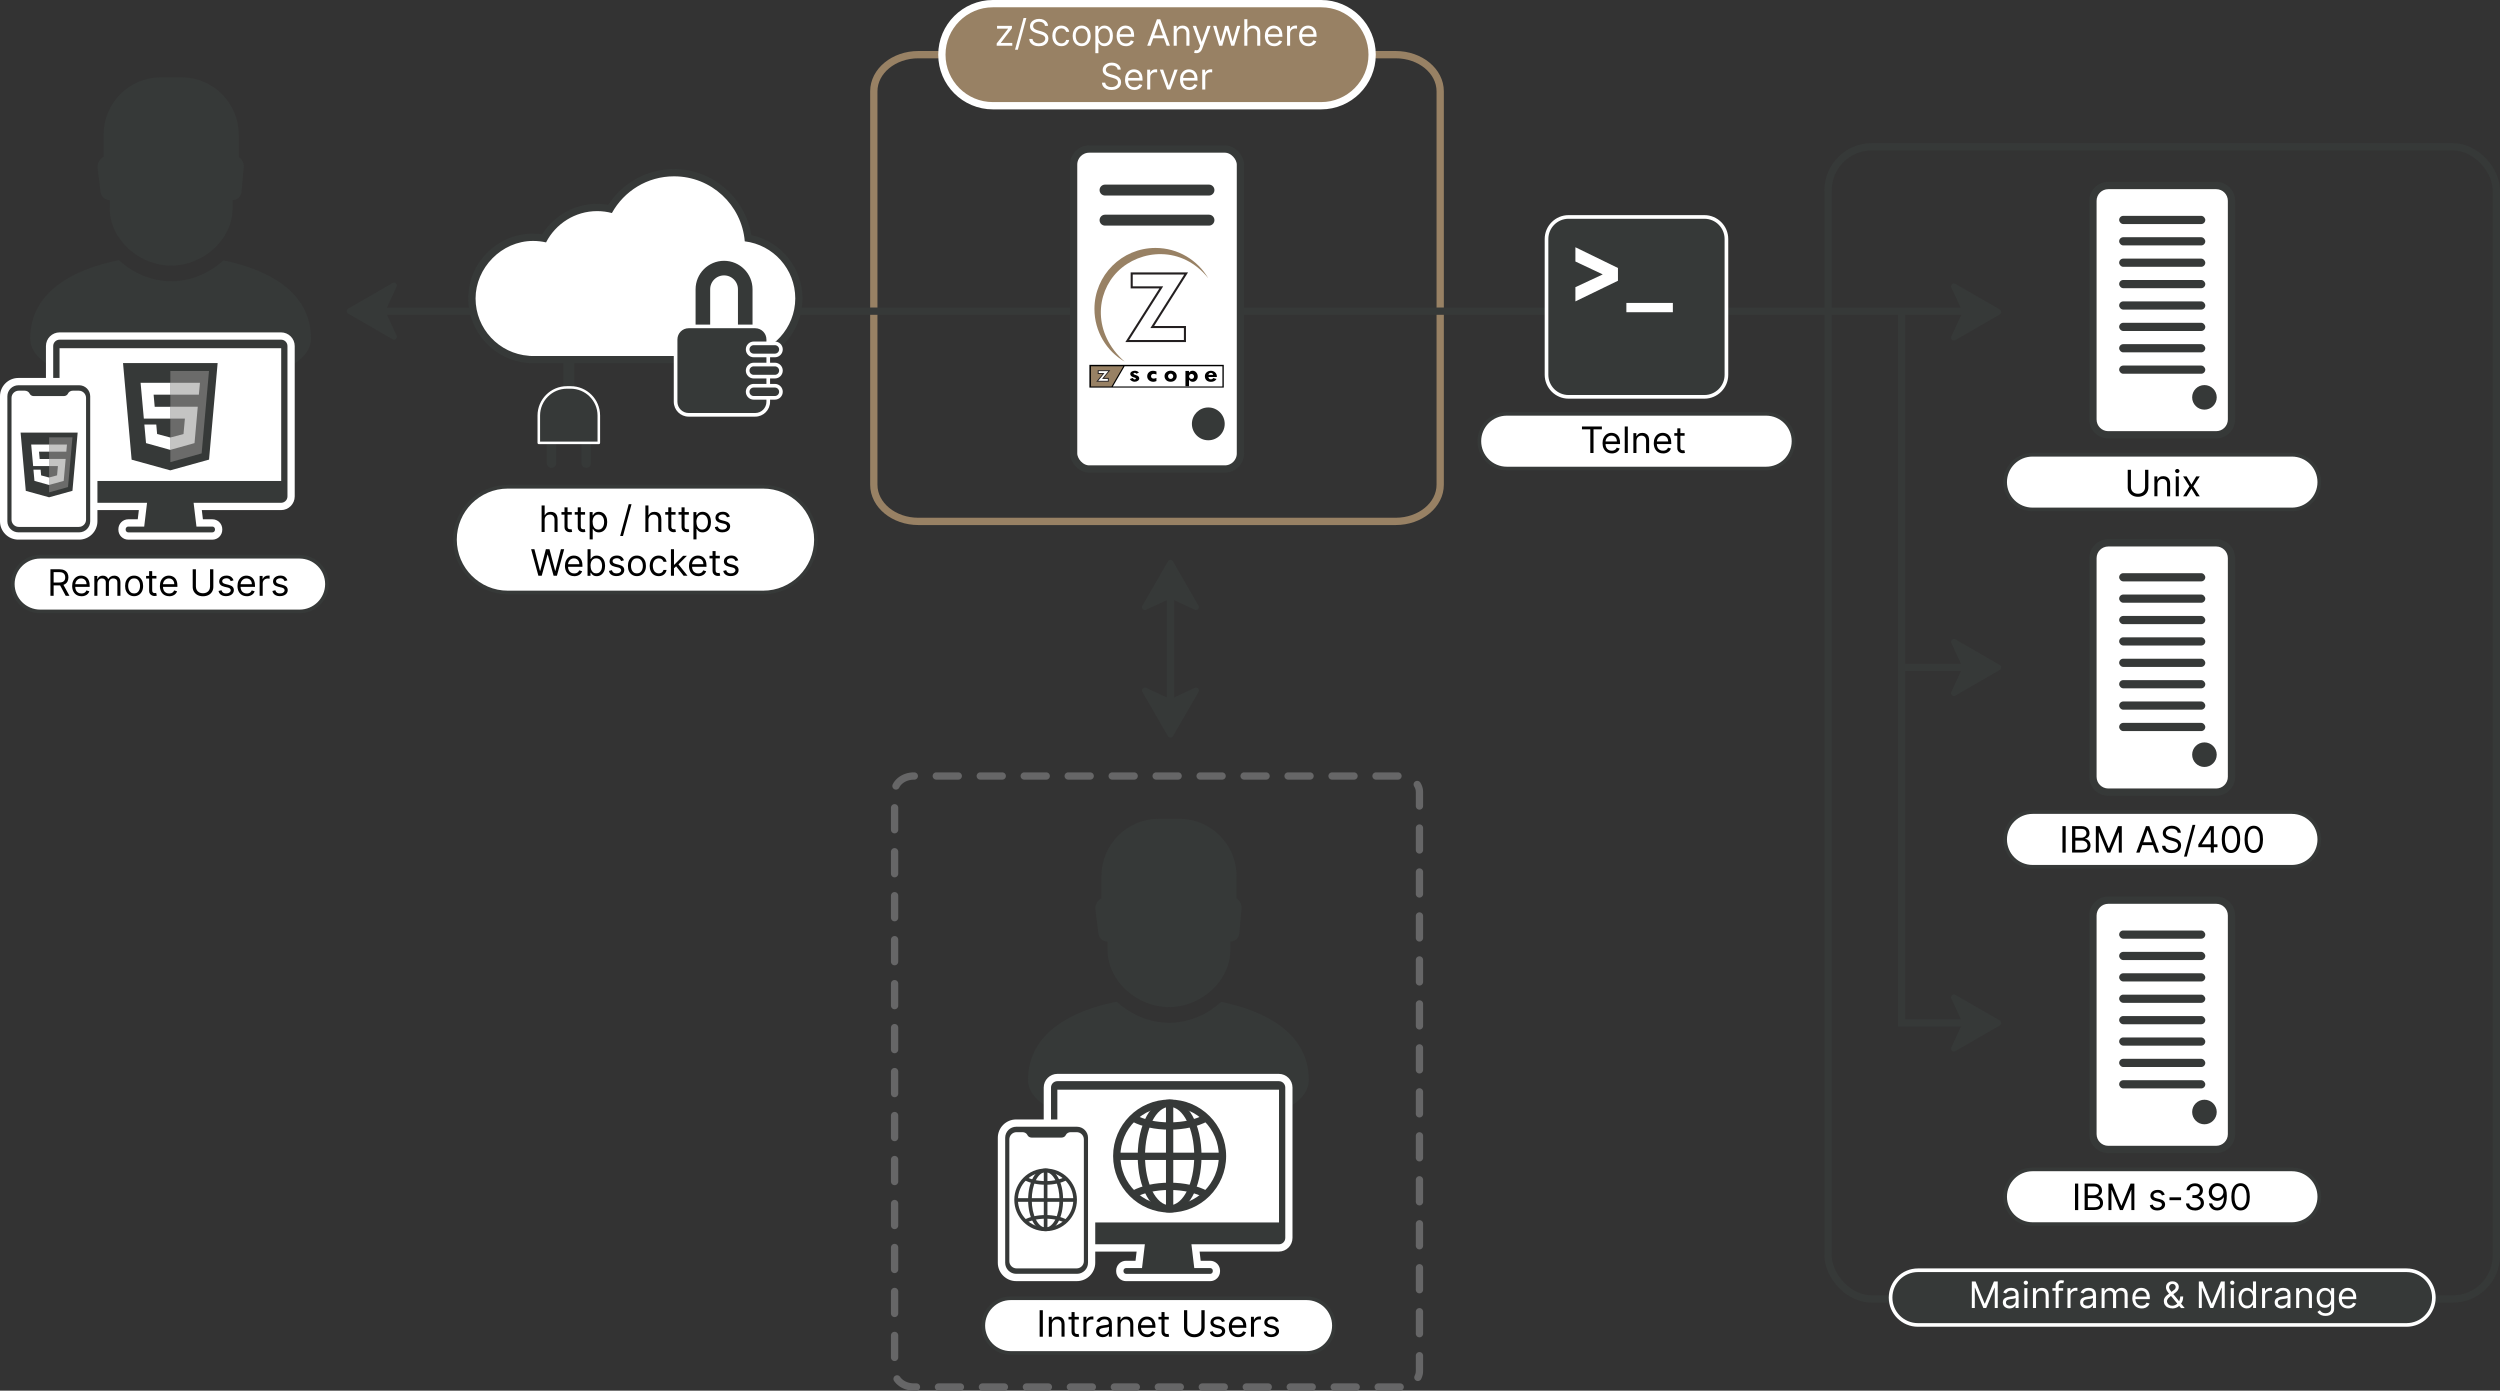 <svg xmlns="http://www.w3.org/2000/svg" id="a" viewBox="0 0 685.65 381.4"><rect x="0" y="0" width="685.65" height="381.4" fill="#333333" stroke="none"/><defs><style>      .cls-1 {        fill: #6b6b6a;      }      .cls-2, .cls-3, .cls-4, .cls-5, .cls-6, .cls-7, .cls-8 {        fill: #fff;      }      .cls-3 {        isolation: isolate;        opacity: .6;      }      .cls-4, .cls-9 {        fill-rule: evenodd;      }      .cls-10, .cls-11, .cls-12, .cls-13, .cls-14, .cls-15 {        fill: none;      }      .cls-9, .cls-16 {        fill: #988164;      }      .cls-17 {        stroke-width: .7px;      }      .cls-17, .cls-16 {        stroke: #fff;      }      .cls-17, .cls-16, .cls-6, .cls-11, .cls-13, .cls-14 {        stroke-linecap: round;      }      .cls-17, .cls-16, .cls-13, .cls-14 {        stroke-linejoin: round;      }      .cls-17, .cls-18 {        fill: #363938;      }      .cls-5, .cls-16, .cls-13, .cls-14, .cls-15 {        stroke-width: 2px;      }      .cls-5, .cls-6, .cls-11, .cls-12, .cls-7, .cls-8, .cls-15 {        stroke-miterlimit: 10;      }      .cls-5, .cls-6, .cls-11, .cls-12, .cls-15 {        stroke: #363938;      }      .cls-6 {        stroke-width: 4px;      }      .cls-11 {        stroke-width: 3px;      }      .cls-13 {        stroke: #988164;      }      .cls-7 {        stroke-width: .26px;      }      .cls-7, .cls-8 {        stroke: #231f20;      }      .cls-14 {        stroke: #666667;        stroke-dasharray: 6.03 6.03 6.03 6.03 6.03 6.03;      }      .cls-8 {        stroke-width: .57px;      }    </style></defs><path class="cls-13" d="M382.77,143h-130.9c-6.75,0-12.22-4.5-12.22-10.06V25.05c0-5.55,5.47-10.06,12.22-10.06h130.9c6.75,0,12.22,4.5,12.22,10.06v107.89c0,5.55-5.47,10.06-12.22,10.06Z"></path><g><path class="cls-2" d="M11.03,167.69c-4.14,0-7.52-3.36-7.52-7.5s3.37-7.5,7.52-7.5h71.12c4.14,0,7.52,3.36,7.52,7.5s-3.37,7.5-7.52,7.5H11.03Z"></path><path class="cls-18" d="M82.15,153.19c3.88,0,7.02,3.13,7.02,7s-3.14,7-7.02,7H11.03c-3.88,0-7.02-3.13-7.02-7s3.14-7,7.02-7h71.12M82.15,152.19H11.03c-4.42,0-8.02,3.59-8.02,8s3.6,8,8.02,8h71.12c4.42,0,8.02-3.59,8.02-8s-3.6-8-8.02-8h0Z"></path></g><g><line class="cls-15" x1="100.53" y1="85.34" x2="540.6" y2="85.34"></line><path class="cls-18" d="M95.49,86.01l12.17,7.03c.66.38,1.42-.31,1.1-1.01l-2.94-6.37c-.1-.21-.1-.45,0-.66l2.94-6.37c.32-.69-.44-1.39-1.1-1.01l-12.17,7.03c-.52.3-.52,1.05,0,1.35h0Z"></path></g><line class="cls-15" x1="543.53" y1="183.06" x2="521.53" y2="183.06"></line><path class="cls-18" d="M548.45,182.38l-12.17-7.03c-.66-.38-1.42.31-1.1,1.01l2.94,6.37c.1.21.1.45,0,.66l-2.94,6.37c-.32.69.44,1.39,1.1,1.01l12.17-7.03c.52-.3.52-1.05,0-1.35h0Z"></path><g><g><path class="cls-18" d="M65.47,43.05v-6.13c0-8.68-7.04-15.72-15.72-15.72h-5.61c-8.68,0-15.72,7.04-15.72,15.72v6.08c-1,.58-1.68,1.66-1.68,2.9l.84,6.75c.16,1.27,1.24,2.23,2.52,2.23v2.25c0,8.68,8.16,15.72,16.84,15.72s16.84-7.04,16.84-15.72v-2.25c1.27,0,2.33-.97,2.45-2.24l.61-6.76c.11-1.18-.47-2.24-1.38-2.84h.01Z"></path><path class="cls-18" d="M61.26,71.41c-3.8,3.53-8.96,5.73-14.29,5.73s-10.55-2.23-14.35-5.79c-12.24,2.44-24.33,8.54-24.33,21.51,0,18.22,77,18.22,77,0,0-12.86-11.89-18.97-24.03-21.45h0Z"></path></g><g><g><g><g><path class="cls-18" d="M35.18,147c-.94,0-1.71-.77-1.71-1.71v-.17c0-.94.77-1.71,1.71-1.71h3.49l.54-4.52h-22.86c-1.52,0-2.75-1.23-2.75-2.75v-41.24c0-1.52,1.23-2.75,2.75-2.75h60.74c1.51,0,2.75,1.23,2.75,2.75v41.24c0,1.52-1.23,2.75-2.75,2.75h-22.86l.54,4.52h3.49c.94,0,1.71.77,1.71,1.71v.17c0,.94-.77,1.71-1.71,1.71h-23.08Z"></path><path class="cls-2" d="M77.09,93.16c.97,0,1.75.78,1.75,1.75v41.24c0,.96-.78,1.75-1.75,1.75h-23.99l.78,6.52h4.37c.39,0,.71.32.71.71v.17c0,.39-.32.71-.71.71h-23.07c-.39,0-.71-.32-.71-.71v-.17c0-.39.32-.71.71-.71h4.37l.78-6.52h-23.99c-.97,0-1.75-.78-1.75-1.75v-41.24c0-.97.78-1.75,1.75-1.75h60.73M77.07,91.16H16.35c-2.07,0-3.75,1.68-3.75,3.75v41.24c0,2.07,1.68,3.75,3.75,3.75h21.73l-.3,2.52h-2.6c-1.49,0-2.71,1.22-2.71,2.71v.17c0,1.49,1.22,2.71,2.71,2.71h23.07c1.49,0,2.71-1.22,2.71-2.71v-.17c0-1.49-1.22-2.71-2.71-2.71h-2.6l-.3-2.52h21.73c2.07,0,3.75-1.68,3.75-3.75v-41.24c0-2.07-1.68-3.75-3.75-3.75h0Z"></path></g><rect class="cls-2" x="16.33" y="95.5" width="60.79" height="36.41"></rect></g><g><polygon class="cls-18" points="36.1 126.07 33.74 99.58 59.69 99.58 57.33 126.05 46.7 129 36.1 126.07"></polygon><polygon class="cls-1" points="46.72 126.75 46.72 101.75 57.32 101.75 55.3 124.35 46.72 126.75"></polygon><path class="cls-2" d="M38.57,104.99h8.15v3.25h-4.59l.3,3.33h4.29v3.24h-7.27l-.89-9.81h0ZM39.6,116.43h3.26l.23,2.6,3.63.97v3.39l-6.67-1.86-.46-5.1h0Z"></path><path class="cls-3" d="M54.84,104.99h-8.14v3.25h7.84l.3-3.25ZM54.25,111.56h-7.55v3.25h4.01l-.38,4.22-3.63.97v3.38l6.65-1.85.89-9.97h0Z"></path></g></g><g><g><rect class="cls-2" x="2.86" y="106.7" width="21.06" height="38.43" rx="2.82" ry="2.82"></rect><g><path class="cls-18" d="M5.06,147c-2.22,0-4.03-1.81-4.03-4.03v-34.28c0-2.22,1.81-4.03,4.03-4.03h16.66c2.22,0,4.03,1.81,4.03,4.03v34.28c0,2.22-1.81,4.03-4.03,4.03H5.06ZM5.15,108.15c-.54,0-.98.44-.98.98v33.4c0,.54.44.98.98.98h16.48c.54,0,.98-.44.98-.98v-33.4c0-.54-.44-.98-.98-.98h-1.64c-.2,0-.38.09-.44.23-.38.77-1.17,1.25-2.03,1.25h-8.28c-.85,0-1.64-.48-2-1.22l-.05-.11s-.21-.15-.4-.15h-1.64Z"></path><path class="cls-2" d="M21.71,105.66c1.67,0,3.03,1.36,3.03,3.03v34.28c0,1.67-1.36,3.03-3.03,3.03H5.05c-1.67,0-3.03-1.36-3.03-3.03v-34.28c0-1.67,1.36-3.03,3.03-3.03h16.66M9.24,108.63c-.46,0-.9-.25-1.11-.66v-.02c-.25-.51-.79-.8-1.35-.8h-1.64c-1.09,0-1.98.89-1.98,1.98v33.4c0,1.09.89,1.98,1.98,1.98h16.48c1.09,0,1.98-.89,1.98-1.98v-33.4c0-1.09-.89-1.98-1.98-1.98h-1.64c-.56,0-1.11.29-1.35.8v.02c-.21.42-.66.66-1.13.66h-8.28M21.69,103.66H5.03c-2.77,0-5.03,2.26-5.03,5.03v34.28c0,2.77,2.26,5.03,5.03,5.03h16.66c2.77,0,5.03-2.26,5.03-5.03v-34.28c0-2.77-2.26-5.03-5.03-5.03h0ZM21.58,142.53l-16.46-.02.02-33.38h1.35c.6.94,1.63,1.5,2.73,1.5h8.28c1.12,0,2.16-.57,2.74-1.48h1.36l-.02,33.38h0Z"></path></g></g><g><polygon class="cls-18" points="7.07 134.62 5.65 118.64 21.3 118.64 19.87 134.61 13.46 136.39 7.07 134.62"></polygon><polygon class="cls-1" points="13.47 135.03 13.47 119.95 19.87 119.95 18.65 133.58 13.47 135.03"></polygon><path class="cls-2" d="M8.55,121.91h4.92v1.96h-2.77l.18,2.01h2.59v1.95h-4.38s-.54-5.92-.54-5.92ZM9.17,128.81h1.97l.14,1.57,2.19.59v2.04l-4.02-1.12-.28-3.08h0Z"></path><path class="cls-3" d="M18.37,121.91h-4.91v1.96h4.73l.18-1.96ZM18.01,125.87h-4.55v1.96h2.42l-.23,2.54-2.19.59v2.04l4.01-1.11.54-6.01h0Z"></path></g></g></g></g><g><g><rect class="cls-5" x="294.45" y="40.88" width="45.75" height="87.75" rx="4.27" ry="4.27"></rect><path class="cls-18" d="M303.07,50.63h28.5c.83,0,1.5.67,1.5,1.5h0c0,.83-.67,1.5-1.5,1.5h-28.5c-.83,0-1.5-.67-1.5-1.5h0c0-.83.67-1.5,1.5-1.5Z"></path><path class="cls-18" d="M303.07,58.88h28.5c.83,0,1.5.67,1.5,1.5h0c0,.83-.67,1.5-1.5,1.5h-28.5c-.83,0-1.5-.67-1.5-1.5h0c0-.83.67-1.5,1.5-1.5Z"></path><circle class="cls-18" cx="331.39" cy="116.25" r="4.5"></circle></g><g><path class="cls-8" d="M310.39,75h14.92l-9.29,14.69h8.96v3.84h-15.82l9.34-14.72h-8.12v-3.81h.01Z"></path><g id="b"><path class="cls-9" d="M316.9,68c-9.25,0-16.74,7.5-16.74,16.74,0,6.17,3.33,11.56,8.3,14.46-8.81-7.76-7.98-18.72-1.92-24.74,6.16-6.12,17.69-7.18,24.83,1.85-2.9-4.97-8.3-8.31-14.47-8.31h0Z"></path></g><g id="c"><rect x="298.78" y="100.06" width="36.85" height="6.24"></rect></g><g id="d"><polygon class="cls-4" points="308.43 100.46 305.22 105.99 335.26 105.99 335.26 100.46 308.43 100.46"></polygon></g><g id="e"><polygon class="cls-9" points="299.2 100.46 299.2 105.99 304.85 105.99 308.06 100.46 299.2 100.46"></polygon></g><g><path d="M312.37,102.15l-.65.36c-.19-.17-.36-.26-.53-.26-.08,0-.15.02-.21.06s-.09.09-.09.15c0,.09.03.16.1.21.07.04.24.11.53.2.29.09.52.2.68.34.17.14.25.33.25.58s-.13.47-.38.64c-.25.18-.55.27-.9.27-.24,0-.48-.06-.71-.18-.24-.12-.44-.3-.6-.55l.78-.32c.18.27.36.41.55.41.09,0,.16-.02.23-.07.07-.05.1-.11.1-.17,0-.08-.04-.14-.12-.18-.08-.04-.14-.06-.17-.06-.02-.02-.11-.05-.27-.09-.65-.19-.97-.5-.97-.93,0-.26.12-.47.35-.63s.54-.25.91-.25c.41,0,.79.16,1.12.47h0Z"></path><path d="M317.16,103.64v.87c-.33.14-.61.2-.82.2-.49,0-.89-.14-1.22-.43-.33-.29-.49-.65-.49-1.08s.15-.8.45-1.08c.3-.29.68-.43,1.15-.43.32,0,.64.07.94.2v.82c-.28-.12-.54-.18-.77-.18s-.39.06-.52.18c-.13.12-.2.27-.2.47s.06.35.2.47c.13.12.3.18.52.18.19,0,.45-.06.77-.17v-.02Z"></path><path d="M319.38,103.2c0-.45.16-.82.48-1.1s.73-.43,1.23-.43c.46,0,.85.14,1.17.43.31.29.47.65.47,1.08s-.16.8-.47,1.09-.71.43-1.18.43c-.53,0-.95-.15-1.25-.46s-.44-.66-.44-1.05h-.01ZM321.78,103.2c0-.2-.07-.37-.21-.51-.14-.15-.31-.22-.5-.22s-.37.07-.51.21c-.14.14-.21.3-.21.49,0,.21.07.39.21.54.14.15.31.22.51.22s.36-.07.5-.22c.14-.14.21-.31.21-.51h0Z"></path><path d="M326.09,101.75v.42h.01c.14-.17.29-.29.44-.37s.33-.12.55-.12c.39,0,.72.15.99.46.27.3.41.67.41,1.11,0,.4-.13.74-.4,1.03-.26.29-.58.43-.94.43-.22,0-.41-.04-.56-.13-.15-.08-.31-.22-.47-.4h-.02v1.75h-.98v-4.19h.97ZM327.48,103.25c0-.19-.07-.35-.2-.49-.14-.14-.3-.2-.49-.2s-.34.07-.47.2-.2.3-.2.49.07.35.21.48c.14.13.3.2.5.2s.35-.06.47-.19.18-.29.18-.49h0Z"></path><path d="M333.74,103.4h-2.31c.01.19.08.34.2.46.12.12.27.18.43.18.3,0,.53-.12.7-.36l.88.26c-.33.52-.84.78-1.53.78-.51,0-.91-.14-1.21-.42s-.45-.65-.45-1.12c0-.42.16-.78.48-1.06.32-.29.71-.43,1.17-.43s.86.15,1.17.45c.31.3.47.68.47,1.13v.14h0ZM331.44,102.82h1.3c-.09-.36-.3-.55-.62-.55-.19,0-.34.05-.46.14-.12.09-.2.23-.22.4h0Z"></path></g><path class="cls-7" d="M301.19,101.66h3.05l-1.71,2.11h1.44v.8h-3.05l1.72-2.12h-1.45v-.79h0Z"></path></g></g><path class="cls-16" d="M272.32,1h90c7.73,0,14,6.27,14,14h0c0,7.73-6.27,14-14,14h-90c-7.73,0-14-6.27-14-14h0c0-7.73,6.27-14,14-14Z"></path><g><path class="cls-2" d="M139.27,162.5c-8,0-14.5-6.5-14.5-14.5s6.5-14.5,14.5-14.5h70c8,0,14.5,6.5,14.5,14.5s-6.5,14.5-14.5,14.5h-70Z"></path><path class="cls-18" d="M209.28,134c7.73,0,14,6.27,14,14h0c0,7.73-6.27,14-14,14h-70c-7.73,0-14-6.27-14-14h0c0-7.73,6.27-14,14-14h70M209.28,133h-70c-8.27,0-15,6.73-15,15s6.73,15,15,15h70c8.27,0,15-6.73,15-15s-6.73-15-15-15h0Z"></path></g><g><line class="cls-11" x1="156.01" y1="117.48" x2="156.01" y2="79.9"></line><g><path class="cls-2" d="M145.68,98.62c-.23,0-.5,0-.77-.05-8.68-.67-15.47-8-15.47-16.72,0-9.25,7.52-16.77,16.77-16.77,1.01,0,2.03.09,3.04.28,3-5.23,8.51-8.45,14.56-8.45,1.17,0,2.36.13,3.54.39,3.69-6.14,10.34-9.92,17.54-9.92,10.29,0,19.05,7.82,20.3,17.95,8,1.36,13.93,8.33,13.93,16.53,0,8.7-6.52,15.88-15.16,16.7-.27.05-.6.07-.94.07h-57.34Z"></path><path class="cls-18" d="M184.88,48.36c10.19,0,18.55,7.84,19.38,17.83,7.81.95,13.85,7.59,13.85,15.66s-6.25,14.94-14.26,15.71c-.28.05-.55.07-.84.07h-57.33c-.23,0-.45,0-.65-.05-8.16-.6-14.6-7.41-14.6-15.73s7.06-15.77,15.77-15.77c1.22,0,2.42.14,3.56.4,2.62-5.09,7.92-8.58,14.03-8.58,1.39,0,2.74.19,4.03.53,3.31-6.01,9.7-10.07,17.04-10.07M184.86,46.36c-7.31,0-14.09,3.72-18.02,9.81-1.02-.18-2.04-.27-3.05-.27-6.18,0-11.82,3.17-15.07,8.36-.84-.12-1.69-.18-2.53-.18-9.8,0-17.77,7.97-17.77,17.77,0,9.23,7.18,16.99,16.35,17.72.33.05.63.06.89.06h57.33c.37,0,.73-.03,1.1-.08,9.13-.9,16-8.5,16-17.69,0-8.44-5.94-15.65-14.04-17.38-1.63-10.27-10.65-18.11-21.19-18.11h0Z"></path></g><g><path class="cls-6" d="M204.39,94.45c0,3.21-2.6,5.81-5.81,5.81h0c-3.21,0-5.81-2.6-5.81-5.81v-15.11c0-3.21,2.6-5.81,5.81-5.81h0c3.21,0,5.81,2.6,5.81,5.81v14.48"></path><g><path class="cls-18" d="M188.87,89.52h18.25c1.98,0,3.58,1.6,3.58,3.58v17.09c0,1.97-1.6,3.58-3.58,3.58h-18.25c-1.98,0-3.58-1.6-3.58-3.58v-17.09c0-1.98,1.6-3.58,3.58-3.58Z"></path><path class="cls-2" d="M207.12,90.02c1.7,0,3.08,1.38,3.08,3.08v17.09c0,1.7-1.38,3.08-3.08,3.08h-18.25c-1.7,0-3.08-1.38-3.08-3.08v-17.09c0-1.7,1.38-3.08,3.08-3.08h18.25M207.12,89.02h-18.25c-2.25,0-4.08,1.83-4.08,4.08v17.09c0,2.25,1.83,4.08,4.08,4.08h18.25c2.25,0,4.08-1.83,4.08-4.08v-17.09c0-2.25-1.83-4.08-4.08-4.08h0Z"></path></g><g><g><path class="cls-18" d="M206.71,97.49c-.92,0-1.66-.75-1.66-1.66s.75-1.66,1.66-1.66h5.81c.92,0,1.66.75,1.66,1.66s-.75,1.66-1.66,1.66h-5.81Z"></path><path class="cls-2" d="M212.52,94.67c.64,0,1.16.52,1.16,1.16h0c0,.64-.52,1.16-1.16,1.16h-5.81c-.64,0-1.16-.52-1.16-1.16h0c0-.64.52-1.16,1.16-1.16h5.81M212.52,93.67h-5.81c-1.19,0-2.16.97-2.16,2.16s.97,2.16,2.16,2.16h5.81c1.19,0,2.16-.97,2.16-2.16s-.97-2.16-2.16-2.16h0Z"></path></g><g><path class="cls-18" d="M206.71,103.3c-.92,0-1.66-.75-1.66-1.66s.75-1.66,1.66-1.66h5.81c.92,0,1.66.75,1.66,1.66s-.75,1.66-1.66,1.66h-5.81Z"></path><path class="cls-2" d="M212.52,100.48c.64,0,1.16.52,1.16,1.16h0c0,.64-.52,1.16-1.16,1.16h-5.81c-.64,0-1.16-.52-1.16-1.16h0c0-.64.52-1.16,1.16-1.16h5.81M212.52,99.48h-5.81c-1.19,0-2.16.97-2.16,2.16s.97,2.16,2.16,2.16h5.81c1.19,0,2.16-.97,2.16-2.16s-.97-2.16-2.16-2.16h0Z"></path></g><g><path class="cls-18" d="M206.71,109.11c-.92,0-1.66-.75-1.66-1.66s.75-1.66,1.66-1.66h5.81c.92,0,1.66.75,1.66,1.66s-.75,1.66-1.66,1.66h-5.81Z"></path><path class="cls-2" d="M212.52,106.29c.64,0,1.16.52,1.16,1.16s-.52,1.16-1.16,1.16h-5.81c-.64,0-1.16-.52-1.16-1.16s.52-1.16,1.16-1.16h5.81M212.52,105.29h-5.81c-1.19,0-2.16.97-2.16,2.16s.97,2.16,2.16,2.16h5.81c1.19,0,2.16-.97,2.16-2.16s-.97-2.16-2.16-2.16h0Z"></path></g></g></g><g><g><rect class="cls-18" x="159.47" y="119.18" width="2.6" height="9.12" rx="1.22" ry="1.22"></rect><rect class="cls-18" x="149.94" y="119.18" width="2.6" height="9.12" rx="1.22" ry="1.22"></rect></g><path class="cls-17" d="M164.23,121.46h-16.46v-7.49c0-4.25,3.45-7.71,7.71-7.71h1.04c4.25,0,7.71,3.45,7.71,7.71v7.49h0Z"></path></g></g><path class="cls-10" d="M147.59,78.99c-1.57,0-2.84,1.27-2.84,2.84s1.27,2.84,2.84,2.84c1.23,0,2.27-.78,2.67-1.87h-2.71v-1.95h2.71c-.4-1.09-1.44-1.87-2.67-1.87h0Z"></path><g><path class="cls-2" d="M277.2,371.06c-4.14,0-7.52-3.36-7.52-7.5s3.37-7.5,7.52-7.5h81.12c4.14,0,7.52,3.36,7.52,7.5s-3.37,7.5-7.52,7.5h-81.12Z"></path><path class="cls-18" d="M358.32,356.56c3.87,0,7.02,3.13,7.02,7s-3.14,7-7.02,7h-81.12c-3.88,0-7.02-3.13-7.02-7s3.14-7,7.02-7h81.12M358.32,355.56h-81.12c-4.42,0-8.02,3.59-8.02,8s3.6,8,8.02,8h81.12c4.42,0,8.02-3.59,8.02-8s-3.6-8-8.02-8h0Z"></path></g><g><g><path class="cls-18" d="M339.13,246.41v-6.13c0-8.68-7.04-15.72-15.72-15.72h-5.61c-8.68,0-15.72,7.04-15.72,15.72v6.08c-1,.58-1.68,1.66-1.68,2.9l.84,6.75c.16,1.27,1.24,2.23,2.52,2.23v2.25c0,8.68,8.16,15.72,16.84,15.72s16.84-7.04,16.84-15.72v-2.25c1.27,0,2.33-.97,2.45-2.24l.61-6.76c.11-1.18-.47-2.24-1.38-2.84h.01Z"></path><path class="cls-18" d="M334.92,274.77c-3.8,3.53-8.96,5.73-14.29,5.73s-10.55-2.23-14.35-5.79c-12.24,2.44-24.33,8.54-24.33,21.51,0,18.22,77,18.22,77,0,0-12.86-11.89-18.97-24.03-21.45Z"></path></g><g><g><g><g><path class="cls-18" d="M308.84,350.37c-.94,0-1.71-.77-1.71-1.71v-.17c0-.94.77-1.71,1.71-1.71h3.49l.54-4.52h-22.86c-1.51,0-2.75-1.23-2.75-2.75v-41.24c0-1.52,1.23-2.75,2.75-2.75h60.73c1.52,0,2.75,1.23,2.75,2.75v41.24c0,1.51-1.23,2.75-2.75,2.75h-22.86l.54,4.52h3.48c.94,0,1.71.77,1.71,1.71v.17c0,.94-.77,1.71-1.71,1.71h-23.07,0Z"></path><path class="cls-2" d="M350.75,296.52c.97,0,1.75.78,1.75,1.75v41.24c0,.96-.78,1.75-1.75,1.75h-23.99l.78,6.52h4.37c.39,0,.71.32.71.71v.17c0,.39-.32.71-.71.71h-23.07c-.39,0-.71-.32-.71-.71v-.17c0-.39.32-.71.71-.71h4.37l.78-6.52h-23.99c-.97,0-1.75-.78-1.75-1.75v-41.24c0-.97.78-1.75,1.75-1.75h60.74M350.74,294.52h-60.74c-2.07,0-3.75,1.68-3.75,3.75v41.24c0,2.07,1.68,3.75,3.75,3.75h21.73l-.3,2.52h-2.6c-1.49,0-2.71,1.22-2.71,2.71v.17c0,1.49,1.22,2.71,2.71,2.71h23.07c1.49,0,2.71-1.22,2.71-2.71v-.17c0-1.49-1.22-2.71-2.71-2.71h-2.6l-.3-2.52h21.73c2.07,0,3.75-1.68,3.75-3.75v-41.24c0-2.07-1.68-3.75-3.75-3.75h0Z"></path></g><rect class="cls-2" x="289.99" y="298.86" width="60.79" height="36.41"></rect></g><g><path class="cls-18" d="M320.78,303.56c7.46,0,13.5,6.04,13.5,13.5s-6.04,13.5-13.5,13.5-13.5-6.04-13.5-13.5,6.04-13.5,13.5-13.5M320.78,301.56c-8.55,0-15.5,6.95-15.5,15.5s6.95,15.5,15.5,15.5,15.5-6.95,15.5-15.5-6.95-15.5-15.5-15.5h0Z"></path><path class="cls-15" d="M330.75,306.62c-2.47,1.35-6.02,2.2-9.97,2.2s-7.29-.8-9.75-2.08"></path><path class="cls-15" d="M330.75,327.56c-2.47-1.35-6.02-2.2-9.97-2.2s-7.29.8-9.75,2.08"></path><path class="cls-18" d="M320.78,303.56c3.73,0,6.75,6.04,6.75,13.5s-3.02,13.5-6.75,13.5-6.75-6.04-6.75-13.5,3.02-13.5,6.75-13.5M320.78,301.56c-4.99,0-8.75,6.66-8.75,15.5s3.76,15.5,8.75,15.5,8.75-6.66,8.75-15.5-3.76-15.5-8.75-15.5h0Z"></path><line class="cls-15" x1="320.78" y1="302.64" x2="320.78" y2="331.62"></line><line class="cls-15" x1="306.31" y1="317.13" x2="335.03" y2="317.13"></line></g></g><g><g><rect class="cls-2" x="276.52" y="310.06" width="21.06" height="38.43" rx="2.82" ry="2.82"></rect><g><path class="cls-18" d="M278.72,350.37c-2.22,0-4.03-1.81-4.03-4.03v-34.28c0-2.22,1.81-4.03,4.03-4.03h16.66c2.22,0,4.03,1.81,4.03,4.03v34.28c0,2.22-1.81,4.03-4.03,4.03h-16.66ZM278.81,311.52c-.54,0-.98.44-.98.98v33.4c0,.54.44.98.98.98h16.48c.54,0,.98-.44.98-.98v-33.4c0-.54-.44-.98-.98-.98h-1.64c-.19,0-.36.08-.43.21l-.03.06c-.36.74-1.15,1.21-2.01,1.21h-8.28c-.85,0-1.64-.48-2-1.22l-.04-.1c-.04-.07-.22-.16-.41-.16h-1.64,0Z"></path><path class="cls-2" d="M295.37,309.02c1.67,0,3.03,1.36,3.03,3.03v34.28c0,1.67-1.36,3.03-3.03,3.03h-16.66c-1.67,0-3.03-1.36-3.03-3.03v-34.28c0-1.67,1.36-3.03,3.03-3.03h16.66M282.9,311.99c-.46,0-.9-.25-1.11-.66v-.02c-.25-.51-.79-.8-1.35-.8h-1.64c-1.09,0-1.98.89-1.98,1.98v33.4c0,1.09.89,1.98,1.98,1.98h16.48c1.09,0,1.98-.89,1.98-1.98v-33.4c0-1.09-.89-1.98-1.98-1.98h-1.64c-.56,0-1.11.29-1.35.8v.02c-.21.42-.66.66-1.13.66h-8.28M295.35,307.02h-16.66c-2.77,0-5.03,2.26-5.03,5.03v34.28c0,2.77,2.26,5.03,5.03,5.03h16.66c2.77,0,5.03-2.26,5.03-5.03v-34.28c0-2.77-2.26-5.03-5.03-5.03h0ZM295.24,345.89l-16.46-.02.02-33.38h1.34c.56.91,1.61,1.5,2.74,1.5h8.28c1.12,0,2.16-.57,2.74-1.48h1.36l-.02,33.38h0Z"></path></g></g><g><path class="cls-18" d="M286.77,321.48c4.19,0,7.59,3.4,7.59,7.59s-3.4,7.59-7.59,7.59-7.59-3.4-7.59-7.59,3.4-7.59,7.59-7.59M286.77,320.48c-4.74,0-8.59,3.86-8.59,8.59s3.86,8.59,8.59,8.59,8.59-3.86,8.59-8.59-3.86-8.59-8.59-8.59h0Z"></path><path class="cls-12" d="M292.38,323.19c-1.39.76-3.39,1.24-5.61,1.24s-4.1-.45-5.49-1.17"></path><path class="cls-12" d="M292.38,334.98c-1.39-.76-3.39-1.24-5.61-1.24s-4.1.45-5.49,1.17"></path><path class="cls-18" d="M286.77,321.48c2.1,0,3.8,3.4,3.8,7.59s-1.7,7.59-3.8,7.59-3.8-3.4-3.8-7.59,1.7-7.59,3.8-7.59M286.77,320.48c-2.73,0-4.8,3.69-4.8,8.59s2.06,8.59,4.8,8.59,4.8-3.69,4.8-8.59-2.06-8.59-4.8-8.59h0Z"></path><line class="cls-12" x1="286.77" y1="320.96" x2="286.77" y2="337.26"></line><line class="cls-12" x1="278.63" y1="329.11" x2="294.79" y2="329.11"></line></g></g></g></g><path class="cls-14" d="M384.01,380.4h-133.37c-2.92,0-5.29-1.95-5.29-4.36v-158.85c0-2.41,2.37-4.36,5.29-4.36h133.37c2.92,0,5.29,1.95,5.29,4.36v158.85c0,2.41-2.37,4.36-5.29,4.36Z"></path><g><line class="cls-15" x1="321.01" y1="159" x2="321.01" y2="194"></line><path class="cls-18" d="M321.69,201.92l7.03-12.17c.38-.66-.31-1.42-1.01-1.1l-6.37,2.94c-.21.1-.45.1-.66,0l-6.37-2.94c-.69-.32-1.39.44-1.01,1.1l7.03,12.17c.3.52,1.05.52,1.35,0h.01Z"></path><path class="cls-18" d="M320.33,153.96l-7.03,12.17c-.38.66.31,1.42,1.01,1.1l6.37-2.94c.21-.1.45-.1.66,0l6.37,2.94c.69.32,1.39-.44,1.01-1.1l-7.03-12.17c-.3-.52-1.05-.52-1.35,0h-.01Z"></path></g><polyline class="cls-15" points="521.53 85.56 521.53 280.56 541.53 280.56"></polyline><path class="cls-18" d="M548.45,84.88l-12.17-7.03c-.66-.38-1.42.31-1.1,1.01l2.94,6.37c.1.21.1.45,0,.66l-2.94,6.37c-.32.69.44,1.39,1.1,1.01l12.17-7.03c.52-.3.52-1.05,0-1.35h0Z"></path><path class="cls-18" d="M548.45,279.88l-12.17-7.03c-.66-.38-1.42.31-1.1,1.01l2.94,6.37c.1.21.1.45,0,.66l-2.94,6.37c-.32.69.44,1.39,1.1,1.01l12.17-7.03c.52-.3.52-1.05,0-1.35h0Z"></path><g><g><path class="cls-2" d="M578.21,50.88h29.6c2.32,0,4.2,1.88,4.2,4.2v59.97c0,2.32-1.88,4.2-4.2,4.2h-29.6c-2.32,0-4.2-1.88-4.2-4.2v-59.97c0-2.32,1.88-4.2,4.2-4.2Z"></path><path class="cls-18" d="M607.81,51.88c1.77,0,3.2,1.43,3.2,3.2v59.97c0,1.77-1.43,3.2-3.2,3.2h-29.6c-1.77,0-3.2-1.43-3.2-3.2v-59.97c0-1.77,1.43-3.2,3.2-3.2h29.6M607.81,49.88h-29.6c-2.87,0-5.2,2.33-5.2,5.2v59.97c0,2.87,2.33,5.2,5.2,5.2h29.6c2.87,0,5.2-2.33,5.2-5.2v-59.97c0-2.87-2.33-5.2-5.2-5.2h0Z"></path></g><rect class="cls-18" x="581.2" y="59.2" width="23.62" height="2.25" rx="1.12" ry="1.12"></rect><rect class="cls-18" x="581.2" y="65.06" width="23.62" height="2.25" rx="1.12" ry="1.12"></rect><rect class="cls-18" x="581.2" y="82.66" width="23.62" height="2.25" rx="1.12" ry="1.12"></rect><rect class="cls-18" x="581.2" y="100.26" width="23.62" height="2.25" rx="1.12" ry="1.12"></rect><rect class="cls-18" x="581.2" y="76.79" width="23.62" height="2.25" rx="1.12" ry="1.12"></rect><rect class="cls-18" x="581.2" y="94.39" width="23.62" height="2.25" rx="1.12" ry="1.12"></rect><rect class="cls-18" x="581.2" y="70.93" width="23.62" height="2.25" rx="1.12" ry="1.12"></rect><rect class="cls-18" x="581.2" y="88.53" width="23.62" height="2.25" rx="1.12" ry="1.12"></rect><circle class="cls-18" cx="604.59" cy="108.98" r="3.37"></circle></g><g><g><path class="cls-2" d="M578.21,148.88h29.6c2.32,0,4.2,1.88,4.2,4.2v59.97c0,2.32-1.88,4.2-4.2,4.2h-29.6c-2.32,0-4.2-1.88-4.2-4.2v-59.97c0-2.32,1.88-4.2,4.2-4.2h0Z"></path><path class="cls-18" d="M607.81,149.88c1.77,0,3.2,1.43,3.2,3.2v59.97c0,1.77-1.43,3.2-3.2,3.2h-29.6c-1.77,0-3.2-1.43-3.2-3.2v-59.97c0-1.77,1.43-3.2,3.2-3.2h29.6M607.81,147.88h-29.6c-2.87,0-5.2,2.33-5.2,5.2v59.97c0,2.87,2.33,5.2,5.2,5.2h29.6c2.87,0,5.2-2.33,5.2-5.2v-59.97c0-2.87-2.33-5.2-5.2-5.2h0Z"></path></g><rect class="cls-18" x="581.2" y="157.2" width="23.62" height="2.25" rx="1.12" ry="1.12"></rect><rect class="cls-18" x="581.2" y="163.06" width="23.62" height="2.25" rx="1.12" ry="1.12"></rect><rect class="cls-18" x="581.2" y="180.66" width="23.62" height="2.25" rx="1.12" ry="1.12"></rect><rect class="cls-18" x="581.2" y="198.26" width="23.62" height="2.25" rx="1.12" ry="1.12"></rect><rect class="cls-18" x="581.2" y="174.79" width="23.62" height="2.25" rx="1.12" ry="1.12"></rect><rect class="cls-18" x="581.2" y="192.39" width="23.62" height="2.25" rx="1.12" ry="1.12"></rect><rect class="cls-18" x="581.2" y="168.93" width="23.62" height="2.25" rx="1.12" ry="1.12"></rect><rect class="cls-18" x="581.2" y="186.53" width="23.62" height="2.25" rx="1.12" ry="1.12"></rect><circle class="cls-18" cx="604.59" cy="206.98" r="3.37"></circle></g><g><g><path class="cls-2" d="M578.21,246.88h29.6c2.32,0,4.2,1.88,4.2,4.2v59.97c0,2.32-1.88,4.2-4.2,4.2h-29.6c-2.32,0-4.2-1.88-4.2-4.2v-59.97c0-2.32,1.88-4.2,4.2-4.2Z"></path><path class="cls-18" d="M607.81,247.88c1.77,0,3.2,1.43,3.2,3.2v59.97c0,1.77-1.43,3.2-3.2,3.2h-29.6c-1.77,0-3.2-1.43-3.2-3.2v-59.97c0-1.77,1.43-3.2,3.2-3.2h29.6M607.81,245.88h-29.6c-2.87,0-5.2,2.33-5.2,5.2v59.97c0,2.87,2.33,5.2,5.2,5.2h29.6c2.87,0,5.2-2.33,5.2-5.2v-59.97c0-2.87-2.33-5.2-5.2-5.2h0Z"></path></g><rect class="cls-18" x="581.2" y="255.2" width="23.62" height="2.25" rx="1.12" ry="1.12"></rect><rect class="cls-18" x="581.2" y="261.06" width="23.62" height="2.25" rx="1.12" ry="1.12"></rect><rect class="cls-18" x="581.2" y="278.66" width="23.62" height="2.25" rx="1.12" ry="1.12"></rect><rect class="cls-18" x="581.2" y="296.26" width="23.62" height="2.25" rx="1.12" ry="1.12"></rect><rect class="cls-18" x="581.2" y="272.79" width="23.62" height="2.25" rx="1.12" ry="1.12"></rect><rect class="cls-18" x="581.2" y="290.39" width="23.62" height="2.25" rx="1.12" ry="1.12"></rect><rect class="cls-18" x="581.2" y="266.93" width="23.62" height="2.25" rx="1.12" ry="1.12"></rect><rect class="cls-18" x="581.2" y="284.53" width="23.62" height="2.25" rx="1.12" ry="1.12"></rect><circle class="cls-18" cx="604.59" cy="304.98" r="3.37"></circle></g><g><path class="cls-2" d="M557.45,139.72c-4.14,0-7.52-3.36-7.52-7.5s3.37-7.5,7.52-7.5h71.12c4.14,0,7.52,3.36,7.52,7.5s-3.37,7.5-7.52,7.5h-71.12Z"></path><path class="cls-18" d="M628.57,125.22c3.88,0,7.02,3.13,7.02,7s-3.14,7-7.02,7h-71.12c-3.88,0-7.02-3.13-7.02-7s3.14-7,7.02-7h71.12M628.57,124.22h-71.12c-4.42,0-8.02,3.59-8.02,8s3.6,8,8.02,8h71.12c4.42,0,8.02-3.59,8.02-8s-3.6-8-8.02-8h0Z"></path></g><g><path class="cls-2" d="M557.45,237.72c-4.14,0-7.52-3.36-7.52-7.5s3.37-7.5,7.52-7.5h71.12c4.14,0,7.52,3.36,7.52,7.5s-3.37,7.5-7.52,7.5h-71.12Z"></path><path class="cls-18" d="M628.57,223.22c3.88,0,7.02,3.13,7.02,7s-3.14,7-7.02,7h-71.12c-3.88,0-7.02-3.13-7.02-7s3.14-7,7.02-7h71.12M628.57,222.22h-71.12c-4.42,0-8.02,3.59-8.02,8s3.6,8,8.02,8h71.12c4.42,0,8.02-3.59,8.02-8s-3.6-8-8.02-8h0Z"></path></g><g><path class="cls-2" d="M557.45,335.72c-4.14,0-7.52-3.36-7.52-7.5s3.37-7.5,7.52-7.5h71.12c4.14,0,7.52,3.36,7.52,7.5s-3.37,7.5-7.52,7.5h-71.12Z"></path><path class="cls-18" d="M628.57,321.22c3.88,0,7.02,3.13,7.02,7s-3.14,7-7.02,7h-71.12c-3.88,0-7.02-3.13-7.02-7s3.14-7,7.02-7h71.12M628.57,320.22h-71.12c-4.42,0-8.02,3.59-8.02,8s3.6,8,8.02,8h71.12c4.42,0,8.02-3.59,8.02-8s-3.6-8-8.02-8h0Z"></path></g><rect class="cls-15" x="501.37" y="40.26" width="183.28" height="316" rx="11.96" ry="11.96"></rect><g><path class="cls-18" d="M526.01,363.38c-4.14,0-7.5-3.36-7.5-7.5s3.36-7.5,7.5-7.5h134c4.14,0,7.5,3.36,7.5,7.5s-3.36,7.5-7.5,7.5h-134Z"></path><path class="cls-2" d="M660.01,348.88c3.87,0,7,3.13,7,7s-3.13,7-7,7h-134c-3.87,0-7-3.13-7-7s3.13-7,7-7h134M660.01,347.88h-134c-4.41,0-8,3.59-8,8s3.59,8,8,8h134c4.41,0,8-3.59,8-8s-3.59-8-8-8h0Z"></path></g><g><path class="cls-2" d="M413.25,128.5c-4.14,0-7.52-3.36-7.52-7.5s3.37-7.5,7.52-7.5h71.12c4.14,0,7.52,3.36,7.52,7.5s-3.37,7.5-7.52,7.5h-71.12Z"></path><path class="cls-18" d="M484.37,114c3.88,0,7.02,3.13,7.02,7s-3.14,7-7.02,7h-71.12c-3.88,0-7.02-3.13-7.02-7s3.14-7,7.02-7h71.12M484.37,113h-71.12c-4.42,0-8.02,3.59-8.02,8s3.6,8,8.02,8h71.12c4.42,0,8.02-3.59,8.02-8s-3.6-8-8.02-8h0Z"></path></g><g><g><g><rect class="cls-18" x="424.14" y="59.5" width="49.34" height="49.34" rx="6.05" ry="6.05"></rect><path class="cls-2" d="M467.44,60c3.06,0,5.55,2.48,5.55,5.55v37.24c0,3.06-2.48,5.55-5.55,5.55h-37.24c-3.06,0-5.55-2.48-5.55-5.55v-37.24c0-3.06,2.48-5.55,5.55-5.55h37.24M467.44,59h-37.24c-3.61,0-6.55,2.94-6.55,6.55v37.24c0,3.61,2.94,6.55,6.55,6.55h37.24c3.61,0,6.55-2.94,6.55-6.55v-37.24c0-3.61-2.94-6.55-6.55-6.55h0Z"></path></g><path class="cls-2" d="M443.74,77l-11.67,5.66v-3.9l7.5-3.5-7.5-3.54v-3.91l11.67,5.69v3.5h0Z"></path></g><rect class="cls-2" x="446.05" y="83.08" width="12.75" height="2.55"></rect></g><g><path d="M13.83,163.4v-7.27h2.46c.57,0,1.03.1,1.4.29.36.19.63.46.81.79.18.34.26.72.26,1.15s-.09.81-.26,1.14c-.18.33-.44.59-.81.78-.36.19-.83.28-1.39.28h-1.99v-.8h1.96c.39,0,.7-.06.94-.17.24-.11.41-.28.52-.48.11-.21.16-.46.16-.75s-.05-.55-.16-.76-.28-.39-.52-.51-.56-.18-.95-.18h-1.55v6.49h-.88ZM17.25,160.13l1.79,3.27h-1.02l-1.76-3.27h.99Z"></path><path d="M22.34,163.51c-.53,0-.98-.12-1.36-.35-.38-.23-.67-.56-.88-.98-.2-.42-.31-.91-.31-1.47s.1-1.05.31-1.48c.21-.43.49-.76.86-1s.8-.36,1.29-.36c.28,0,.56.05.84.14.28.09.53.25.76.46.23.21.41.49.54.84.14.35.2.78.2,1.29v.35h-4.2v-.72h3.35c0-.31-.06-.58-.18-.82-.12-.24-.29-.43-.52-.57s-.49-.21-.79-.21c-.33,0-.62.08-.86.25s-.43.38-.56.64c-.13.26-.2.54-.2.85v.48c0,.41.07.76.21,1.05.14.29.34.5.6.65.26.15.55.22.89.22.22,0,.42-.03.6-.09.18-.06.33-.16.46-.28s.23-.28.3-.47l.81.23c-.08.27-.23.52-.43.72-.2.21-.45.37-.75.48-.3.12-.63.17-1,.17Z"></path><path d="M25.87,163.4v-5.45h.81v.85h.07c.11-.29.3-.52.55-.68s.56-.24.91-.24.66.08.9.24c.24.16.43.39.56.68h.06c.14-.28.35-.51.63-.67.28-.17.61-.25,1-.25.49,0,.89.15,1.2.46s.47.78.47,1.42v3.65h-.84v-3.65c0-.4-.11-.69-.33-.86s-.48-.26-.78-.26c-.38,0-.68.12-.89.35-.21.23-.32.52-.32.88v3.55h-.85v-3.74c0-.31-.1-.56-.3-.75s-.46-.29-.78-.29c-.22,0-.42.06-.61.17-.19.12-.34.28-.45.48-.11.21-.17.44-.17.71v3.41h-.84Z"></path><path d="M36.78,163.51c-.49,0-.92-.12-1.29-.35s-.66-.56-.87-.98c-.21-.42-.31-.91-.31-1.48s.1-1.06.31-1.49c.21-.42.5-.75.87-.99s.8-.35,1.29-.35.92.12,1.29.35.66.56.87.99c.21.42.31.92.31,1.49s-.1,1.06-.31,1.48c-.21.42-.5.75-.87.98s-.8.35-1.29.35ZM36.78,162.76c.37,0,.68-.1.92-.29s.42-.44.54-.76c.12-.31.17-.65.17-1.02s-.06-.7-.17-1.02c-.12-.31-.29-.57-.54-.76-.24-.19-.55-.29-.92-.29s-.68.1-.92.29c-.24.19-.42.45-.54.76-.12.31-.17.65-.17,1.02s.06.7.17,1.02.29.56.54.76c.24.19.55.29.92.29Z"></path><path d="M42.9,157.95v.71h-2.83v-.71h2.83ZM40.9,156.64h.84v5.2c0,.24.03.41.1.53s.16.2.27.23c.11.04.23.06.35.06.09,0,.17,0,.23-.02.06-.01.11-.02.14-.03l.17.75c-.06.02-.14.04-.24.07-.1.02-.23.03-.39.03-.24,0-.47-.05-.69-.15-.23-.1-.41-.26-.56-.47-.15-.21-.22-.47-.22-.79v-5.43Z"></path><path d="M46.4,163.51c-.53,0-.98-.12-1.36-.35-.38-.23-.67-.56-.88-.98-.2-.42-.31-.91-.31-1.47s.1-1.05.31-1.48c.21-.43.49-.76.86-1s.8-.36,1.29-.36c.28,0,.56.05.84.14.28.09.53.25.76.46.23.21.41.49.54.84.14.35.2.78.2,1.29v.35h-4.2v-.72h3.35c0-.31-.06-.58-.18-.82-.12-.24-.29-.43-.52-.57s-.49-.21-.79-.21c-.33,0-.62.08-.86.25s-.43.38-.56.64c-.13.26-.2.54-.2.85v.48c0,.41.07.76.21,1.05.14.29.34.5.6.65.26.15.55.22.89.22.22,0,.42-.03.6-.09.18-.06.33-.16.46-.28s.23-.28.3-.47l.81.23c-.08.27-.23.52-.43.72-.2.21-.45.37-.75.48-.3.12-.63.17-1,.17Z"></path><path d="M57.63,156.13h.88v4.82c0,.5-.12.94-.35,1.33-.23.39-.56.7-.99.92-.42.22-.92.33-1.49.33s-1.07-.11-1.49-.33c-.42-.22-.75-.53-.99-.92s-.35-.83-.35-1.33v-4.82h.88v4.74c0,.35.08.67.23.95s.38.49.67.65.64.24,1.04.24.75-.08,1.04-.24.51-.37.67-.65c.15-.28.23-.59.23-.95v-4.74Z"></path><path d="M64.03,159.17l-.75.21c-.05-.13-.12-.25-.21-.37-.09-.12-.21-.22-.37-.3s-.36-.12-.6-.12c-.33,0-.61.08-.83.23-.22.15-.33.35-.33.58,0,.21.08.37.23.49.15.12.39.22.71.3l.81.2c.49.12.85.3,1.09.54.24.24.36.55.36.94,0,.31-.09.59-.27.84s-.43.44-.75.58c-.32.14-.69.21-1.11.21-.56,0-1.02-.12-1.38-.36-.36-.24-.6-.59-.69-1.06l.8-.2c.08.29.22.51.43.66s.49.22.83.22c.39,0,.7-.08.93-.25.23-.17.35-.37.35-.6,0-.19-.07-.35-.2-.48-.13-.13-.34-.23-.61-.29l-.91-.21c-.5-.12-.87-.3-1.1-.55-.23-.25-.35-.56-.35-.94,0-.31.09-.58.26-.82s.41-.42.71-.56c.3-.13.64-.2,1.03-.2.54,0,.96.12,1.27.35.31.24.53.55.66.94Z"></path><path d="M67.68,163.51c-.53,0-.98-.12-1.36-.35-.38-.23-.67-.56-.88-.98-.2-.42-.31-.91-.31-1.47s.1-1.05.31-1.48c.21-.43.49-.76.86-1s.8-.36,1.29-.36c.28,0,.56.05.84.14.28.09.53.25.76.46.23.21.41.49.54.84.14.35.2.78.2,1.29v.35h-4.2v-.72h3.35c0-.31-.06-.58-.18-.82-.12-.24-.29-.43-.52-.57s-.49-.21-.79-.21c-.33,0-.62.08-.86.25s-.43.38-.56.64c-.13.26-.2.54-.2.85v.48c0,.41.07.76.21,1.05.14.29.34.5.6.65.26.15.55.22.89.22.22,0,.42-.03.6-.09.18-.06.33-.16.46-.28s.23-.28.3-.47l.81.23c-.08.27-.23.52-.43.72-.2.21-.45.37-.75.48-.3.12-.63.17-1,.17Z"></path><path d="M71.21,163.4v-5.45h.81v.82h.06c.1-.27.28-.49.54-.66s.55-.25.88-.25c.06,0,.14,0,.23,0s.16,0,.21.01v.85s-.09-.02-.19-.03c-.1-.02-.21-.02-.32-.02-.27,0-.5.05-.71.17-.21.11-.37.26-.49.45-.12.19-.18.41-.18.66v3.45h-.84Z"></path><path d="M78.8,159.17l-.75.21c-.05-.13-.12-.25-.21-.37-.09-.12-.21-.22-.37-.3s-.36-.12-.6-.12c-.33,0-.61.08-.83.23-.22.15-.33.35-.33.58,0,.21.08.37.23.49.15.12.39.22.71.3l.81.2c.49.12.85.3,1.09.54.24.24.36.55.36.94,0,.31-.09.59-.27.84s-.43.44-.75.58c-.32.14-.69.21-1.11.21-.56,0-1.02-.12-1.38-.36-.36-.24-.6-.59-.69-1.06l.8-.2c.08.29.22.51.43.66s.49.22.83.22c.39,0,.7-.08.93-.25.23-.17.35-.37.35-.6,0-.19-.07-.35-.2-.48-.13-.13-.34-.23-.61-.29l-.91-.21c-.5-.12-.87-.3-1.1-.55-.23-.25-.35-.56-.35-.94,0-.31.09-.58.26-.82s.41-.42.71-.56c.3-.13.64-.2,1.03-.2.54,0,.96.12,1.27.35.31.24.53.55.66.94Z"></path></g><g><path d="M149.38,142.62v3.28h-.84v-7.27h.84v2.67h.07c.13-.28.32-.51.58-.67.26-.17.6-.25,1.03-.25.37,0,.7.07.98.22s.5.37.65.68c.15.3.23.69.23,1.16v3.47h-.84v-3.41c0-.43-.11-.77-.34-1.01-.22-.24-.53-.36-.93-.36-.27,0-.52.06-.74.17-.22.12-.39.29-.51.51-.12.22-.19.49-.19.81Z"></path><path d="M156.82,140.44v.71h-2.83v-.71h2.83ZM154.82,139.14h.84v5.2c0,.24.03.41.1.53s.16.2.27.23c.11.04.23.06.35.06.09,0,.17,0,.23-.02.06-.01.11-.02.14-.03l.17.75c-.06.02-.14.04-.24.07-.1.02-.23.03-.39.03-.24,0-.47-.05-.69-.15-.23-.1-.41-.26-.56-.47s-.22-.47-.22-.79v-5.43Z"></path><path d="M160.46,140.44v.71h-2.83v-.71h2.83ZM158.45,139.14h.84v5.2c0,.24.03.41.1.53s.16.2.27.23c.11.04.23.06.35.06.09,0,.17,0,.23-.02.06-.01.11-.02.14-.03l.17.75c-.06.02-.14.04-.24.07-.1.02-.23.03-.39.03-.24,0-.47-.05-.69-.15-.23-.1-.41-.26-.56-.47s-.22-.47-.22-.79v-5.43Z"></path><path d="M161.72,147.94v-7.5h.81v.87h.1c.06-.09.15-.22.26-.36s.27-.28.48-.4c.21-.12.49-.18.84-.18.46,0,.86.11,1.21.34s.62.56.82.98.29.92.29,1.49-.1,1.08-.29,1.5c-.2.42-.47.75-.82.98-.35.23-.75.35-1.2.35-.35,0-.63-.06-.84-.18-.21-.12-.37-.25-.49-.4s-.2-.28-.26-.37h-.07v2.88h-.84ZM162.54,143.17c0,.41.06.77.18,1.09.12.31.3.56.53.73s.52.26.85.26.64-.09.88-.28c.24-.19.41-.44.53-.75s.18-.67.18-1.06-.06-.73-.18-1.04c-.12-.31-.29-.55-.53-.73-.24-.18-.53-.27-.89-.27s-.63.09-.86.26c-.23.17-.41.41-.53.72-.12.31-.18.66-.18,1.07Z"></path><path d="M173.2,138.29l-2.34,8.71h-.77l2.34-8.71h.77Z"></path><path d="M177.84,142.62v3.28h-.84v-7.27h.84v2.67h.07c.13-.28.32-.51.58-.67.26-.17.6-.25,1.03-.25.37,0,.7.07.98.22s.5.37.65.68c.15.3.23.69.23,1.16v3.47h-.84v-3.41c0-.43-.11-.77-.34-1.01-.22-.24-.53-.36-.93-.36-.27,0-.52.06-.74.17-.22.12-.39.29-.51.51-.12.22-.19.49-.19.81Z"></path><path d="M185.28,140.44v.71h-2.83v-.71h2.83ZM183.28,139.14h.84v5.2c0,.24.03.41.1.53s.16.2.27.23c.11.04.23.06.35.06.09,0,.17,0,.23-.02.06-.01.11-.02.14-.03l.17.75c-.06.02-.14.04-.24.07-.1.02-.23.03-.39.03-.24,0-.47-.05-.69-.15-.23-.1-.41-.26-.56-.47s-.22-.47-.22-.79v-5.43Z"></path><path d="M188.92,140.44v.71h-2.83v-.71h2.83ZM186.92,139.14h.84v5.2c0,.24.03.41.1.53s.16.2.27.23c.11.04.23.06.35.06.09,0,.17,0,.23-.02.06-.01.11-.02.14-.03l.17.75c-.06.02-.14.04-.24.07-.1.02-.23.03-.39.03-.24,0-.47-.05-.69-.15-.23-.1-.41-.26-.56-.47s-.22-.47-.22-.79v-5.43Z"></path><path d="M190.18,147.94v-7.5h.81v.87h.1c.06-.09.15-.22.26-.36s.27-.28.48-.4c.21-.12.49-.18.84-.18.46,0,.86.11,1.21.34s.62.56.82.98.29.92.29,1.49-.1,1.08-.29,1.5c-.2.42-.47.75-.82.98-.35.23-.75.35-1.2.35-.35,0-.63-.06-.84-.18-.21-.12-.37-.25-.49-.4s-.2-.28-.26-.37h-.07v2.88h-.84ZM191.01,143.17c0,.41.06.77.18,1.09.12.31.3.56.53.73s.52.26.85.26.64-.09.88-.28c.24-.19.41-.44.53-.75s.18-.67.18-1.06-.06-.73-.18-1.04c-.12-.31-.29-.55-.53-.73-.24-.18-.53-.27-.89-.27s-.63.09-.86.26c-.23.17-.41.41-.53.72-.12.31-.18.66-.18,1.07Z"></path><path d="M200.14,141.67l-.75.21c-.05-.13-.12-.25-.21-.37-.09-.12-.21-.22-.37-.3s-.36-.12-.6-.12c-.33,0-.61.08-.83.23-.22.15-.33.35-.33.58,0,.21.08.37.23.49.15.12.39.22.71.3l.81.2c.49.12.85.3,1.09.54.24.24.36.55.36.94,0,.31-.09.59-.27.84-.18.25-.43.44-.75.58-.32.14-.69.21-1.11.21-.56,0-1.02-.12-1.38-.36-.36-.24-.6-.59-.69-1.06l.8-.2c.08.29.22.51.43.66.21.15.49.22.83.22.39,0,.7-.08.93-.25.23-.17.35-.37.35-.6,0-.19-.07-.35-.2-.48-.13-.13-.34-.23-.61-.29l-.91-.21c-.5-.12-.87-.3-1.1-.55-.23-.25-.35-.56-.35-.94,0-.31.09-.58.26-.82s.41-.42.71-.56c.3-.13.64-.2,1.03-.2.54,0,.96.12,1.27.35.31.24.53.55.66.94Z"></path><path d="M147.66,157.9l-1.99-7.27h.9l1.52,5.92h.07l1.55-5.92h.99l1.55,5.92h.07l1.52-5.92h.89l-1.99,7.27h-.91l-1.6-5.8h-.06l-1.6,5.8h-.91Z"></path><path d="M157.49,158.01c-.53,0-.98-.12-1.36-.35-.38-.23-.67-.56-.88-.98-.2-.42-.31-.91-.31-1.47s.1-1.05.31-1.48c.21-.43.49-.76.86-1s.8-.36,1.29-.36c.28,0,.56.05.84.14.28.09.53.25.76.46.23.21.41.49.54.84.14.35.2.78.2,1.29v.35h-4.2v-.72h3.35c0-.31-.06-.58-.18-.82-.12-.24-.29-.43-.52-.57s-.49-.21-.79-.21c-.33,0-.62.08-.86.25s-.43.38-.56.64c-.13.26-.2.54-.2.85v.48c0,.41.07.76.21,1.05.14.29.34.5.6.65s.55.22.89.22c.22,0,.42-.03.6-.09.18-.06.33-.16.46-.28.13-.13.23-.28.3-.47l.81.23c-.08.27-.23.52-.43.72-.2.21-.45.37-.75.48s-.63.17-1,.17Z"></path><path d="M161.14,157.9v-7.27h.84v2.69h.07c.06-.09.15-.22.26-.36.11-.15.27-.28.48-.4s.49-.18.84-.18c.46,0,.86.11,1.21.34.35.23.62.56.82.98.2.42.29.92.29,1.49s-.1,1.08-.29,1.5c-.2.42-.47.75-.82.98-.35.23-.75.35-1.2.35-.35,0-.63-.06-.84-.18-.21-.12-.37-.25-.49-.4-.11-.15-.2-.28-.26-.37h-.1v.84h-.81ZM161.97,155.17c0,.41.06.77.18,1.09.12.31.3.56.53.73.23.18.52.26.85.26s.64-.09.88-.28c.24-.19.41-.44.53-.75s.18-.67.18-1.06-.06-.73-.18-1.04c-.12-.31-.29-.55-.53-.73-.24-.18-.53-.27-.89-.27s-.63.09-.86.26c-.23.17-.41.41-.53.72-.12.31-.18.66-.18,1.07Z"></path><path d="M171.1,153.67l-.75.21c-.05-.13-.12-.25-.21-.37-.09-.12-.21-.22-.37-.3s-.36-.12-.6-.12c-.33,0-.61.08-.83.23-.22.15-.33.35-.33.58,0,.21.08.37.23.49.15.12.39.22.71.3l.81.2c.49.12.85.3,1.09.54.24.24.36.55.36.94,0,.31-.09.59-.27.84-.18.25-.43.44-.75.58-.32.14-.69.21-1.11.21-.56,0-1.02-.12-1.38-.36-.36-.24-.6-.59-.69-1.06l.8-.2c.08.29.22.51.43.66.21.15.49.22.83.22.39,0,.7-.08.93-.25.23-.17.35-.37.35-.6,0-.19-.07-.35-.2-.48-.13-.13-.34-.23-.61-.29l-.91-.21c-.5-.12-.87-.3-1.1-.55-.23-.25-.35-.56-.35-.94,0-.31.09-.58.26-.82s.41-.42.71-.56c.3-.13.64-.2,1.03-.2.54,0,.96.12,1.27.35.31.24.53.55.66.94Z"></path><path d="M174.68,158.01c-.49,0-.92-.12-1.29-.35s-.66-.56-.87-.98c-.21-.42-.31-.91-.31-1.48s.1-1.06.31-1.49c.21-.42.5-.75.87-.99s.8-.35,1.29-.35.92.12,1.29.35.66.56.87.99c.21.42.31.92.31,1.49s-.1,1.06-.31,1.48c-.21.42-.5.75-.87.98s-.8.35-1.29.35ZM174.68,157.26c.37,0,.68-.1.92-.29s.42-.44.54-.76c.12-.31.17-.65.17-1.02s-.06-.7-.17-1.02c-.12-.31-.29-.57-.54-.76-.24-.19-.55-.29-.92-.29s-.68.1-.92.29c-.24.19-.42.45-.54.76-.12.31-.17.65-.17,1.02s.06.7.17,1.02.29.56.54.76c.24.19.55.29.92.29Z"></path><path d="M180.65,158.01c-.51,0-.95-.12-1.32-.36-.37-.24-.65-.57-.85-1s-.3-.91-.3-1.45.1-1.04.31-1.47c.21-.42.49-.76.86-1s.8-.36,1.29-.36c.38,0,.73.07,1.04.21.31.14.56.34.76.6.2.26.32.55.37.9h-.84c-.06-.25-.21-.47-.42-.66-.22-.19-.51-.29-.88-.29-.33,0-.61.08-.86.25-.25.17-.44.41-.57.71s-.2.67-.2,1.08.07.79.2,1.1c.13.31.32.56.57.73s.53.26.86.26c.22,0,.42-.04.59-.11.18-.08.33-.18.45-.33s.21-.31.26-.51h.84c-.05.32-.16.61-.35.87-.19.26-.43.46-.73.61s-.66.23-1.06.23Z"></path><path d="M184.01,157.9v-7.27h.84v7.27h-.84ZM184.79,155.91v-1.04s.16,0,.16,0l2.39-2.43h1.04l-2.54,2.57h-.07l-.97.89ZM187.48,157.9l-2.13-2.7.6-.58,2.6,3.28h-1.07Z"></path><path d="M191.51,158.01c-.53,0-.98-.12-1.36-.35-.38-.23-.67-.56-.88-.98-.2-.42-.31-.91-.31-1.47s.1-1.05.31-1.48c.21-.43.49-.76.86-1s.8-.36,1.29-.36c.28,0,.56.05.84.14.28.09.53.25.76.46.23.21.41.49.54.84.14.35.2.78.2,1.29v.35h-4.2v-.72h3.35c0-.31-.06-.58-.18-.82-.12-.24-.29-.43-.52-.57s-.49-.21-.79-.21c-.33,0-.62.08-.86.25s-.43.38-.56.64c-.13.26-.2.54-.2.85v.48c0,.41.07.76.21,1.05.14.29.34.5.6.65s.55.22.89.22c.22,0,.42-.03.6-.09.18-.06.33-.16.46-.28.13-.13.23-.28.3-.47l.81.23c-.08.27-.23.52-.43.72-.2.21-.45.37-.75.48s-.63.17-1,.17Z"></path><path d="M197.42,152.44v.71h-2.83v-.71h2.83ZM195.42,151.14h.84v5.2c0,.24.03.41.1.53s.16.2.27.23c.11.04.23.06.35.06.09,0,.17,0,.23-.02.06-.01.11-.02.14-.03l.17.75c-.06.02-.14.04-.24.07-.1.02-.23.03-.39.03-.24,0-.47-.05-.69-.15-.23-.1-.41-.26-.56-.47s-.22-.47-.22-.79v-5.43Z"></path><path d="M202.45,153.67l-.75.21c-.05-.13-.12-.25-.21-.37-.09-.12-.21-.22-.37-.3s-.36-.12-.6-.12c-.33,0-.61.08-.83.23-.22.15-.33.35-.33.58,0,.21.08.37.23.49.15.12.39.22.71.3l.81.2c.49.12.85.3,1.09.54.24.24.36.55.36.94,0,.31-.09.59-.27.84-.18.25-.43.44-.75.58-.32.14-.69.21-1.11.21-.56,0-1.02-.12-1.38-.36-.36-.24-.6-.59-.69-1.06l.8-.2c.08.29.22.51.43.66.21.15.49.22.83.22.39,0,.7-.08.93-.25.23-.17.35-.37.35-.6,0-.19-.07-.35-.2-.48-.13-.13-.34-.23-.61-.29l-.91-.21c-.5-.12-.87-.3-1.1-.55-.23-.25-.35-.56-.35-.94,0-.31.09-.58.26-.82s.41-.42.71-.56c.3-.13.64-.2,1.03-.2.54,0,.96.12,1.27.35.31.24.53.55.66.94Z"></path></g><g><path class="cls-2" d="M273.35,12.55v-.64l3.1-3.98v-.06h-3v-.78h4.08v.67l-3.01,3.95v.06h3.11v.78h-4.28Z"></path><path class="cls-2" d="M281.49,4.93l-2.34,8.71h-.77l2.34-8.71h.77Z"></path><path class="cls-2" d="M286.58,7.09c-.04-.36-.22-.64-.52-.84-.3-.2-.67-.3-1.11-.3-.32,0-.6.05-.84.16s-.43.25-.56.43-.2.39-.2.62c0,.19.05.36.14.5.09.14.21.25.36.34.15.09.3.17.46.22.16.06.31.1.44.14l.74.2c.19.05.4.12.63.21.23.09.46.21.67.36s.39.34.53.58.21.52.21.86c0,.39-.1.75-.31,1.07-.2.32-.5.57-.9.76-.39.19-.87.28-1.43.28-.52,0-.97-.08-1.35-.25-.38-.17-.68-.4-.9-.7-.22-.3-.34-.65-.37-1.05h.91c.02.27.12.5.28.68s.37.31.62.4c.25.09.52.13.81.13.34,0,.64-.06.91-.17.27-.11.48-.26.64-.46s.23-.43.23-.69c0-.24-.07-.44-.2-.59-.13-.15-.31-.27-.53-.37s-.46-.18-.71-.25l-.89-.26c-.57-.16-1.02-.4-1.35-.7-.33-.3-.5-.7-.5-1.19,0-.41.11-.76.33-1.07s.52-.54.9-.71c.38-.17.79-.25,1.26-.25s.89.08,1.25.25c.36.17.65.39.87.68.21.29.33.62.34.98h-.85Z"></path><path class="cls-2" d="M291.08,12.66c-.51,0-.95-.12-1.32-.36-.37-.24-.65-.57-.85-1s-.3-.91-.3-1.45.1-1.04.31-1.47c.21-.42.49-.76.86-1s.8-.36,1.29-.36c.38,0,.73.07,1.04.21.31.14.56.34.76.6.2.26.32.55.37.9h-.84c-.06-.25-.21-.47-.42-.66-.22-.19-.51-.29-.88-.29-.33,0-.61.08-.86.25-.25.17-.44.41-.57.71s-.2.67-.2,1.08.07.79.2,1.1c.13.31.32.56.57.73s.53.26.86.26c.22,0,.42-.04.59-.11.18-.08.33-.18.45-.33s.21-.31.26-.51h.84c-.05.32-.16.61-.35.87-.19.26-.43.46-.73.61s-.66.23-1.06.23Z"></path><path class="cls-2" d="M296.66,12.66c-.49,0-.92-.12-1.29-.35s-.66-.56-.87-.98c-.21-.42-.31-.91-.31-1.48s.1-1.06.31-1.49c.21-.42.5-.75.87-.99s.8-.35,1.29-.35.92.12,1.29.35.66.56.87.99c.21.42.31.92.31,1.49s-.1,1.06-.31,1.48c-.21.42-.5.75-.87.98s-.8.35-1.29.35ZM296.66,11.91c.37,0,.68-.1.92-.29s.42-.44.54-.76c.12-.31.17-.65.17-1.02s-.06-.7-.17-1.02c-.12-.31-.29-.57-.54-.76-.24-.19-.55-.29-.92-.29s-.68.1-.92.29c-.24.19-.42.45-.54.76-.12.31-.17.65-.17,1.02s.06.7.17,1.02.29.56.54.76c.24.19.55.29.92.29Z"></path><path class="cls-2" d="M300.41,14.59v-7.5h.81v.87h.1c.06-.09.15-.22.26-.36s.27-.28.48-.4c.21-.12.49-.18.84-.18.46,0,.86.11,1.21.34s.62.56.82.98.29.92.29,1.49-.1,1.08-.29,1.5c-.2.42-.47.75-.82.98-.35.23-.75.35-1.2.35-.35,0-.63-.06-.84-.18-.21-.12-.37-.25-.49-.4s-.2-.28-.26-.37h-.07v2.88h-.84ZM301.24,9.82c0,.41.06.77.18,1.09.12.31.3.56.53.73s.52.26.85.26.64-.09.88-.28c.24-.19.41-.44.53-.75s.18-.67.18-1.06-.06-.73-.18-1.04c-.12-.31-.29-.55-.53-.73-.24-.18-.53-.27-.89-.27s-.63.09-.86.26c-.23.17-.41.41-.53.72-.12.31-.18.66-.18,1.07Z"></path><path class="cls-2" d="M308.79,12.66c-.53,0-.98-.12-1.36-.35-.38-.23-.67-.56-.88-.98-.2-.42-.31-.91-.31-1.47s.1-1.05.31-1.48c.21-.43.49-.76.86-1s.8-.36,1.29-.36c.28,0,.56.05.84.14.28.09.53.25.76.46.23.21.41.49.54.84.14.35.2.78.2,1.29v.35h-4.2v-.72h3.35c0-.31-.06-.58-.18-.82-.12-.24-.29-.43-.52-.57s-.49-.21-.79-.21c-.33,0-.62.08-.86.25s-.43.38-.56.64c-.13.26-.2.54-.2.85v.48c0,.41.07.76.21,1.05.14.29.34.5.6.65s.55.22.89.22c.22,0,.42-.03.6-.09.18-.06.33-.16.46-.28.13-.13.23-.28.3-.47l.81.23c-.08.27-.23.52-.43.72-.2.21-.45.37-.75.48s-.63.17-1,.17Z"></path><path class="cls-2" d="M315.55,12.55h-.92l2.67-7.27h.91l2.67,7.27h-.92l-2.17-6.12h-.06l-2.17,6.12ZM315.9,9.71h3.72v.78h-3.72v-.78Z"></path><path class="cls-2" d="M322.74,9.26v3.28h-.84v-5.45h.81v.85h.07c.13-.28.32-.5.58-.67.26-.17.6-.25,1.01-.25.37,0,.69.08.97.23.28.15.49.38.65.68s.23.69.23,1.15v3.47h-.84v-3.41c0-.43-.11-.76-.33-1-.22-.24-.53-.36-.92-.36-.27,0-.51.06-.72.17-.21.12-.38.29-.5.51s-.18.49-.18.81Z"></path><path class="cls-2" d="M328.1,14.58c-.14,0-.27-.01-.38-.03s-.19-.04-.23-.07l.21-.74c.31.08.56.08.76,0,.2-.08.38-.33.53-.73l.16-.43-2.02-5.48h.91l1.51,4.35h.06l1.51-4.35h.92s-2.32,6.25-2.32,6.25c-.1.28-.23.51-.39.69-.15.18-.33.32-.53.41-.2.09-.43.13-.68.13Z"></path><path class="cls-2" d="M334.37,12.55l-1.66-5.45h.88l1.18,4.18h.06l1.16-4.18h.9l1.15,4.16h.06l1.18-4.16h.88l-1.66,5.45h-.82l-1.19-4.19h-.08l-1.19,4.19h-.82Z"></path><path class="cls-2" d="M342.1,9.26v3.28h-.84v-7.27h.84v2.67h.07c.13-.28.32-.51.58-.67.26-.17.6-.25,1.03-.25.37,0,.7.07.98.22s.5.37.65.68.23.69.23,1.16v3.47h-.84v-3.41c0-.43-.11-.77-.34-1.01-.22-.24-.53-.36-.93-.36-.27,0-.52.06-.74.17-.22.12-.39.29-.51.51-.12.22-.19.49-.19.81Z"></path><path class="cls-2" d="M349.45,12.66c-.53,0-.98-.12-1.36-.35-.38-.23-.67-.56-.88-.98-.2-.42-.31-.91-.31-1.47s.1-1.05.31-1.48c.21-.43.49-.76.86-1s.8-.36,1.29-.36c.28,0,.56.05.84.14s.53.25.76.46c.23.21.41.49.54.84.13.35.2.78.2,1.29v.35h-4.2v-.72h3.35c0-.31-.06-.58-.18-.82-.12-.24-.29-.43-.52-.57s-.49-.21-.79-.21c-.33,0-.62.08-.86.25-.24.16-.43.38-.56.64-.13.26-.2.54-.2.85v.48c0,.41.07.76.21,1.05.14.29.34.5.6.65s.55.22.89.22c.22,0,.42-.03.6-.09.18-.06.33-.16.46-.28.13-.13.23-.28.3-.47l.81.23c-.08.27-.23.52-.43.72s-.45.37-.75.48-.63.17-1,.17Z"></path><path class="cls-2" d="M352.99,12.55v-5.45h.81v.82h.06c.1-.27.28-.49.54-.66.26-.17.55-.25.88-.25.06,0,.14,0,.23,0,.09,0,.16,0,.21.01v.85s-.09-.02-.19-.03c-.1-.02-.21-.02-.32-.02-.27,0-.5.05-.71.17-.21.11-.37.26-.49.45s-.18.41-.18.66v3.45h-.84Z"></path><path class="cls-2" d="M358.83,12.66c-.53,0-.98-.12-1.36-.35-.38-.23-.67-.56-.88-.98-.21-.42-.31-.91-.31-1.47s.1-1.05.31-1.48.49-.76.86-1,.8-.36,1.29-.36c.28,0,.56.05.84.14.28.09.53.25.76.46.23.21.41.49.54.84.13.35.2.78.2,1.29v.35h-4.2v-.72h3.35c0-.31-.06-.58-.18-.82-.12-.24-.29-.43-.52-.57s-.49-.21-.79-.21c-.33,0-.62.08-.86.25-.24.16-.43.38-.56.64-.13.26-.2.54-.2.85v.48c0,.41.07.76.21,1.05.14.29.34.5.6.65.25.15.55.22.89.22.22,0,.42-.03.6-.09.18-.06.33-.16.46-.28.13-.13.23-.28.3-.47l.81.23c-.09.27-.23.52-.43.72s-.45.37-.75.48-.63.17-1,.17Z"></path><path class="cls-2" d="M306.52,19.09c-.04-.36-.22-.64-.52-.84-.3-.2-.67-.3-1.11-.3-.32,0-.6.05-.84.16s-.43.25-.56.43-.2.39-.2.62c0,.19.05.36.14.5.09.14.21.25.36.34.15.09.3.17.46.22.16.06.31.1.44.14l.74.2c.19.05.4.12.63.21.23.09.46.21.67.36s.39.34.53.58.21.52.21.86c0,.39-.1.75-.31,1.07-.2.32-.5.57-.9.76-.39.19-.87.28-1.43.28-.52,0-.97-.08-1.35-.25-.38-.17-.68-.4-.9-.7-.22-.3-.34-.65-.37-1.05h.91c.02.27.12.5.28.68s.37.31.62.4c.25.09.52.13.81.13.34,0,.64-.06.91-.17.27-.11.48-.26.64-.46s.23-.43.23-.69c0-.24-.07-.44-.2-.59-.13-.15-.31-.27-.53-.37s-.46-.18-.71-.25l-.89-.26c-.57-.16-1.02-.4-1.35-.7-.33-.3-.5-.7-.5-1.19,0-.41.11-.76.33-1.07s.52-.54.9-.71c.38-.17.79-.25,1.26-.25s.89.08,1.25.25c.36.17.65.39.87.68.21.29.33.62.34.98h-.85Z"></path><path class="cls-2" d="M311.1,24.66c-.53,0-.98-.12-1.36-.35-.38-.23-.67-.56-.88-.98-.2-.42-.31-.91-.31-1.47s.1-1.05.31-1.48c.21-.43.49-.76.86-1s.8-.36,1.29-.36c.28,0,.56.05.84.14.28.09.53.25.76.46.23.21.41.49.54.84.14.35.2.78.2,1.29v.35h-4.2v-.72h3.35c0-.31-.06-.58-.18-.82-.12-.24-.29-.43-.52-.57s-.49-.21-.79-.21c-.33,0-.62.08-.86.25s-.43.38-.56.64c-.13.26-.2.54-.2.85v.48c0,.41.07.76.21,1.05.14.29.34.5.6.65s.55.22.89.22c.22,0,.42-.03.6-.09.18-.06.33-.16.46-.28.13-.13.23-.28.3-.47l.81.23c-.08.27-.23.52-.43.72-.2.21-.45.37-.75.48s-.63.17-1,.17Z"></path><path class="cls-2" d="M314.63,24.55v-5.45h.81v.82h.06c.1-.27.28-.49.54-.66s.55-.25.88-.25c.06,0,.14,0,.23,0s.16,0,.21.01v.85s-.09-.02-.19-.03c-.1-.02-.21-.02-.32-.02-.27,0-.5.05-.71.17-.21.11-.37.26-.49.45-.12.19-.18.41-.18.66v3.45h-.84Z"></path><path class="cls-2" d="M322.99,19.09l-2.02,5.45h-.85l-2.02-5.45h.91l1.51,4.35h.06l1.51-4.35h.91Z"></path><path class="cls-2" d="M326.18,24.66c-.53,0-.98-.12-1.36-.35-.38-.23-.67-.56-.88-.98-.2-.42-.31-.91-.31-1.47s.1-1.05.31-1.48c.21-.43.49-.76.86-1s.8-.36,1.29-.36c.28,0,.56.05.84.14.28.09.53.25.76.46.23.21.41.49.54.84.14.35.2.78.2,1.29v.35h-4.2v-.72h3.35c0-.31-.06-.58-.18-.82-.12-.24-.29-.43-.52-.57s-.49-.21-.79-.21c-.33,0-.62.08-.86.25s-.43.38-.56.64c-.13.26-.2.54-.2.85v.48c0,.41.07.76.21,1.05.14.29.34.5.6.65s.55.22.89.22c.22,0,.42-.03.6-.09.18-.06.33-.16.46-.28.13-.13.23-.28.3-.47l.81.23c-.08.27-.23.52-.43.72-.2.21-.45.37-.75.48s-.63.17-1,.17Z"></path><path class="cls-2" d="M329.72,24.55v-5.45h.81v.82h.06c.1-.27.28-.49.54-.66s.55-.25.88-.25c.06,0,.14,0,.23,0s.16,0,.21.01v.85s-.09-.02-.19-.03c-.1-.02-.21-.02-.32-.02-.27,0-.5.05-.71.17-.21.11-.37.26-.49.45-.12.19-.18.41-.18.66v3.45h-.84Z"></path></g><g><path d="M433.87,117.75v-.78h5.46v.78h-2.29v6.49h-.88v-6.49h-2.29Z"></path><path d="M442.06,124.35c-.53,0-.98-.12-1.36-.35-.38-.23-.67-.56-.88-.98-.21-.42-.31-.91-.31-1.47s.1-1.05.31-1.48.49-.76.86-1,.8-.36,1.29-.36c.28,0,.56.05.84.14.28.09.53.25.76.46s.41.49.54.84c.14.35.2.78.2,1.29v.35h-4.21v-.72h3.35c0-.31-.06-.58-.18-.82-.12-.24-.29-.43-.52-.57s-.49-.21-.79-.21c-.33,0-.62.08-.87.25-.24.16-.43.38-.56.64-.13.26-.2.54-.2.85v.48c0,.41.07.76.21,1.05.14.29.34.5.6.65s.55.22.89.22c.22,0,.42-.03.6-.09.18-.06.33-.16.46-.28.13-.13.23-.28.3-.47l.81.23c-.08.27-.23.52-.43.72-.2.21-.45.37-.75.48s-.63.17-1,.17Z"></path><path d="M446.44,116.97v7.27h-.84v-7.27h.84Z"></path><path d="M448.81,120.96v3.28h-.84v-5.45h.81v.85h.07c.13-.28.32-.5.58-.67.26-.17.6-.25,1.01-.25.37,0,.69.08.97.23.28.15.49.38.65.68.15.3.23.69.23,1.15v3.47h-.84v-3.41c0-.43-.11-.76-.33-1-.22-.24-.53-.36-.92-.36-.27,0-.51.06-.71.17-.21.12-.38.29-.5.51-.12.22-.18.49-.18.81Z"></path><path d="M456.11,124.35c-.53,0-.98-.12-1.36-.35-.38-.23-.67-.56-.88-.98-.2-.42-.31-.91-.31-1.47s.1-1.05.31-1.48c.21-.43.49-.76.86-1s.8-.36,1.29-.36c.28,0,.56.05.84.14s.53.25.76.46c.23.21.41.49.54.84.13.35.2.78.2,1.29v.35h-4.2v-.72h3.35c0-.31-.06-.58-.18-.82-.12-.24-.29-.43-.52-.57s-.49-.21-.79-.21c-.33,0-.62.08-.86.25-.24.16-.43.38-.56.64-.13.26-.2.54-.2.85v.48c0,.41.07.76.21,1.05.14.29.34.5.6.65s.55.22.89.22c.22,0,.42-.03.6-.09.18-.06.33-.16.46-.28.13-.13.23-.28.3-.47l.81.23c-.08.27-.23.52-.43.72s-.45.37-.75.48-.63.17-1,.17Z"></path><path d="M462.02,118.79v.71h-2.83v-.71h2.83ZM460.02,117.48h.84v5.2c0,.24.03.41.1.53.07.12.16.2.27.23s.23.06.35.06c.09,0,.17,0,.23-.02.06-.01.11-.02.14-.03l.17.75c-.06.02-.14.04-.24.07-.1.02-.23.03-.39.03-.24,0-.47-.05-.69-.15-.23-.1-.41-.26-.56-.47-.15-.21-.22-.47-.22-.79v-5.43Z"></path></g><g><path d="M286.01,359.34v7.27h-.88v-7.27h.88Z"></path><path d="M288.49,363.33v3.28h-.84v-5.46h.81v.85h.07c.13-.28.32-.5.58-.67.26-.17.6-.25,1.01-.25.37,0,.69.08.97.22.28.15.49.38.65.68.15.3.23.69.23,1.15v3.47h-.84v-3.41c0-.43-.11-.76-.33-1-.22-.24-.53-.36-.92-.36-.27,0-.51.06-.72.17-.21.12-.38.29-.5.51s-.18.49-.18.81Z"></path><path d="M295.88,361.16v.71h-2.83v-.71h2.83ZM293.88,359.85h.84v5.2c0,.24.03.41.1.53s.16.2.27.23c.11.04.23.06.35.06.09,0,.17,0,.23-.02.06-.01.11-.02.14-.03l.17.75c-.06.02-.14.04-.24.07-.1.02-.23.03-.39.03-.24,0-.47-.05-.69-.15s-.41-.26-.56-.46c-.15-.21-.22-.47-.22-.79v-5.43Z"></path><path d="M297.14,366.61v-5.46h.81v.82h.06c.1-.27.28-.49.54-.66s.55-.25.88-.25c.06,0,.14,0,.23,0,.09,0,.16,0,.21.01v.85s-.09-.02-.19-.03-.21-.02-.32-.02c-.27,0-.5.05-.71.17s-.37.26-.49.46c-.12.19-.18.41-.18.66v3.45h-.84Z"></path><path d="M302.47,366.74c-.35,0-.66-.07-.94-.2-.28-.13-.51-.32-.67-.57-.17-.25-.25-.55-.25-.91,0-.31.06-.57.18-.76.12-.2.29-.35.49-.46.21-.11.43-.19.68-.25.25-.06.5-.1.75-.13.33-.04.6-.08.81-.1.21-.02.36-.06.45-.12.1-.05.14-.15.14-.28v-.03c0-.35-.1-.62-.29-.82-.19-.19-.48-.29-.86-.29s-.71.09-.94.26c-.23.17-.39.36-.48.56l-.8-.28c.14-.33.33-.59.57-.78.24-.19.5-.32.78-.39.28-.07.56-.11.84-.11.18,0,.38.02.61.06.23.04.45.13.66.25s.39.32.53.58.21.6.21,1.04v3.59h-.84v-.74h-.04c-.06.12-.15.25-.28.38-.13.14-.31.25-.53.34s-.49.14-.81.14ZM302.6,365.99c.33,0,.61-.07.84-.2.23-.13.4-.3.52-.5s.18-.42.18-.65v-.77s-.11.08-.23.12c-.12.03-.26.06-.41.09-.16.02-.31.05-.45.06s-.26.03-.35.04c-.22.03-.42.07-.61.14-.19.06-.34.16-.45.28-.11.12-.17.29-.17.51,0,.29.11.51.32.66.22.15.49.22.83.22Z"></path><path d="M307.34,363.33v3.28h-.84v-5.46h.81v.85h.07c.13-.28.32-.5.58-.67.26-.17.6-.25,1.01-.25.37,0,.69.08.97.22.28.15.49.38.65.68.15.3.23.69.23,1.15v3.47h-.84v-3.41c0-.43-.11-.76-.33-1-.22-.24-.53-.36-.92-.36-.27,0-.51.06-.72.17-.21.12-.38.29-.5.51s-.18.49-.18.81Z"></path><path d="M314.64,366.72c-.53,0-.98-.12-1.36-.35s-.67-.56-.88-.98c-.2-.42-.31-.91-.31-1.47s.1-1.05.31-1.48c.21-.43.49-.76.86-1s.8-.36,1.29-.36c.28,0,.56.05.84.14.28.09.53.25.76.46.23.21.41.49.54.84.14.35.2.78.2,1.29v.36h-4.2v-.72h3.35c0-.31-.06-.58-.18-.82-.12-.24-.29-.43-.52-.57s-.49-.21-.79-.21c-.33,0-.62.08-.86.25-.24.17-.43.38-.56.64-.13.26-.2.54-.2.84v.48c0,.41.07.76.21,1.04.14.29.34.5.6.65.26.15.55.22.89.22.22,0,.42-.03.6-.09s.33-.16.46-.28.23-.29.3-.47l.81.23c-.08.27-.23.52-.43.72-.2.21-.45.37-.75.48-.3.11-.63.17-1,.17Z"></path><path d="M320.55,361.16v.71h-2.83v-.71h2.83ZM318.55,359.85h.84v5.2c0,.24.03.41.1.53s.16.2.27.23c.11.04.23.06.35.06.09,0,.17,0,.23-.02.06-.01.11-.02.14-.03l.17.75c-.06.02-.14.04-.24.07-.1.02-.23.03-.39.03-.24,0-.47-.05-.69-.15s-.41-.26-.56-.46c-.15-.21-.22-.47-.22-.79v-5.43Z"></path><path d="M329.51,359.34h.88v4.82c0,.5-.12.94-.35,1.33-.23.39-.56.7-.99.92s-.92.34-1.49.34-1.07-.11-1.49-.34-.75-.53-.99-.92-.35-.83-.35-1.33v-4.82h.88v4.75c0,.35.08.67.23.95.16.28.38.49.67.65s.64.24,1.04.24.75-.08,1.04-.24.51-.37.67-.65c.15-.28.23-.59.23-.95v-4.75Z"></path><path d="M335.91,362.38l-.75.21c-.05-.12-.12-.25-.21-.37-.09-.12-.21-.22-.37-.3s-.36-.12-.6-.12c-.33,0-.61.08-.83.23-.22.15-.33.35-.33.58,0,.21.08.37.23.49.15.12.39.22.71.3l.81.2c.49.12.85.3,1.09.54.24.24.36.55.36.94,0,.31-.09.59-.27.84-.18.25-.43.44-.75.58-.32.14-.69.21-1.11.21-.56,0-1.02-.12-1.38-.36-.36-.24-.6-.59-.69-1.06l.8-.2c.08.29.22.51.43.66.21.15.49.22.83.22.39,0,.7-.08.93-.25.23-.17.35-.37.35-.6,0-.19-.07-.35-.2-.48-.13-.13-.34-.23-.61-.29l-.91-.21c-.5-.12-.87-.3-1.1-.55-.23-.25-.35-.56-.35-.94,0-.31.09-.58.26-.82.17-.24.41-.42.71-.56s.64-.2,1.03-.2c.54,0,.96.12,1.27.35.31.24.53.55.66.94Z"></path><path d="M339.56,366.72c-.53,0-.98-.12-1.36-.35s-.67-.56-.88-.98c-.2-.42-.31-.91-.31-1.47s.1-1.05.31-1.48c.21-.43.49-.76.86-1s.8-.36,1.29-.36c.28,0,.56.05.84.14.28.09.53.25.76.46.23.21.41.49.54.84.14.35.2.78.2,1.29v.36h-4.2v-.72h3.35c0-.31-.06-.58-.18-.82-.12-.24-.29-.43-.52-.57s-.49-.21-.79-.21c-.33,0-.62.08-.86.25-.24.17-.43.38-.56.64-.13.26-.2.54-.2.84v.48c0,.41.07.76.21,1.04.14.29.34.5.6.65.26.15.55.22.89.22.22,0,.42-.03.6-.09s.33-.16.46-.28.23-.29.3-.47l.81.23c-.08.27-.23.52-.43.72-.2.21-.45.37-.75.48-.3.11-.63.17-1,.17Z"></path><path d="M343.09,366.61v-5.46h.81v.82h.06c.1-.27.28-.49.54-.66s.55-.25.88-.25c.06,0,.14,0,.23,0,.09,0,.16,0,.21.01v.85s-.09-.02-.19-.03-.21-.02-.32-.02c-.26,0-.5.05-.71.17s-.37.26-.49.46c-.12.19-.18.41-.18.66v3.45h-.84Z"></path><path d="M350.68,362.38l-.75.21c-.05-.12-.12-.25-.21-.37s-.21-.22-.37-.3-.36-.12-.6-.12c-.33,0-.61.08-.83.23-.22.15-.33.35-.33.58,0,.21.08.37.23.49.15.12.39.22.71.3l.81.2c.49.12.85.3,1.09.54.24.24.36.55.36.94,0,.31-.09.59-.27.84-.18.25-.43.44-.75.58-.32.14-.69.21-1.11.21-.56,0-1.02-.12-1.38-.36s-.6-.59-.69-1.06l.79-.2c.08.29.22.51.43.66.21.15.49.22.83.22.39,0,.7-.08.93-.25.23-.17.35-.37.35-.6,0-.19-.07-.35-.2-.48-.13-.13-.34-.23-.61-.29l-.91-.21c-.5-.12-.87-.3-1.1-.55-.23-.25-.35-.56-.35-.94,0-.31.09-.58.26-.82.17-.24.41-.42.71-.56s.64-.2,1.03-.2c.54,0,.96.12,1.27.35.31.24.53.55.66.94Z"></path></g><g><path d="M588.33,128.84h.88v4.82c0,.5-.12.94-.35,1.33s-.56.7-.99.92c-.42.22-.92.34-1.49.34s-1.07-.11-1.49-.34c-.42-.22-.75-.53-.99-.92s-.35-.83-.35-1.33v-4.82h.88v4.74c0,.35.08.67.23.95s.38.49.67.65.64.24,1.04.24.75-.08,1.04-.24.51-.37.67-.65.23-.59.23-.95v-4.74Z"></path><path d="M591.7,132.83v3.28h-.84v-5.45h.81v.85h.07c.13-.28.32-.5.58-.67.26-.17.6-.25,1.01-.25.37,0,.69.08.97.23.28.15.49.38.65.68.15.3.23.69.23,1.15v3.47h-.84v-3.41c0-.43-.11-.76-.33-1s-.53-.36-.92-.36c-.27,0-.51.06-.72.17-.21.12-.38.29-.5.51-.12.22-.18.49-.18.81Z"></path><path d="M597.14,129.75c-.16,0-.3-.06-.42-.17-.12-.11-.18-.24-.18-.4s.06-.29.18-.4.26-.17.42-.17.3.06.42.17.18.25.18.4-.06.29-.18.4c-.12.11-.26.17-.42.17ZM596.72,136.11v-5.45h.84v5.45h-.84Z"></path><path d="M599.71,130.66l1.31,2.23,1.31-2.23h.97l-1.76,2.73,1.76,2.73h-.97l-1.31-2.12-1.31,2.12h-.97l1.73-2.73-1.73-2.73h.97Z"></path></g><g><path d="M566.53,226.57v7.27h-.88v-7.27h.88Z"></path><path d="M568.29,233.84v-7.27h2.54c.51,0,.92.09,1.25.26s.57.41.74.7c.16.29.24.62.24.97,0,.31-.05.57-.17.77-.11.2-.25.37-.43.48s-.37.21-.58.26v.07c.22.01.45.09.67.23.23.14.41.35.57.61.15.27.23.59.23.97s-.08.69-.25.98c-.17.29-.43.52-.79.69-.36.17-.82.26-1.4.26h-2.63ZM569.18,229.76h1.63c.26,0,.5-.05.72-.16.21-.1.38-.25.51-.44.13-.19.19-.41.19-.67,0-.32-.11-.59-.33-.82s-.58-.34-1.06-.34h-1.66v2.42ZM569.18,233.06h1.75c.58,0,.98-.11,1.23-.34.24-.22.36-.5.36-.81,0-.25-.06-.47-.19-.68-.12-.21-.3-.38-.54-.5-.23-.13-.51-.19-.82-.19h-1.79v2.53Z"></path><path d="M574.8,226.57h1.05l2.47,6.04h.08l2.47-6.04h1.05v7.27h-.82v-5.53h-.07l-2.27,5.53h-.8l-2.27-5.53h-.07v5.53h-.82v-7.27Z"></path><path d="M586.8,233.84h-.92l2.67-7.27h.91l2.67,7.27h-.92l-2.17-6.12h-.06l-2.17,6.12ZM587.14,231h3.72v.78h-3.72v-.78Z"></path><path d="M597.24,228.38c-.04-.36-.21-.64-.52-.84-.3-.2-.67-.3-1.11-.3-.32,0-.6.05-.84.16-.24.1-.43.25-.56.43-.13.18-.2.39-.2.62,0,.19.05.36.14.5.09.14.21.25.36.34.15.09.3.17.46.22.16.06.31.1.44.14l.74.2c.19.05.4.12.63.21.23.09.46.21.67.36.21.15.39.34.53.58s.21.52.21.86c0,.39-.1.75-.31,1.07-.2.32-.5.57-.89.76-.39.19-.87.28-1.43.28-.52,0-.97-.08-1.35-.25-.38-.17-.68-.4-.89-.7-.22-.3-.34-.65-.37-1.05h.91c.02.27.12.5.28.68s.37.31.62.4c.25.09.52.13.81.13.34,0,.64-.05.91-.17s.48-.26.64-.46c.16-.2.23-.43.23-.69,0-.24-.07-.44-.2-.59s-.31-.27-.53-.37c-.22-.09-.46-.18-.71-.25l-.89-.26c-.57-.16-1.02-.4-1.35-.7-.33-.3-.5-.7-.5-1.19,0-.41.11-.76.33-1.07.22-.3.52-.54.9-.71.38-.17.79-.25,1.26-.25s.88.08,1.25.25c.36.17.65.39.87.68.21.29.33.62.34.98h-.85Z"></path><path d="M602.1,226.22l-2.34,8.71h-.77l2.34-8.71h.77Z"></path><path d="M602.91,232.35v-.72l3.2-5.06h.53v1.12h-.36l-2.42,3.82v.06h4.3v.78h-5.25ZM606.33,233.84v-7.27h.84v7.27h-.84Z"></path><path d="M611.87,233.94c-.54,0-.99-.15-1.37-.44-.38-.29-.66-.72-.86-1.27s-.3-1.23-.3-2.02.1-1.46.3-2.02c.2-.56.49-.98.87-1.28.38-.29.83-.44,1.36-.44s.98.15,1.36.44c.38.29.67.72.87,1.28.2.56.3,1.23.3,2.02s-.1,1.46-.3,2.02c-.2.56-.49.98-.86,1.27-.38.29-.83.44-1.37.44ZM611.87,233.16c.53,0,.94-.26,1.24-.77.29-.51.44-1.24.44-2.19,0-.63-.07-1.17-.2-1.61s-.33-.78-.58-1.01c-.25-.23-.55-.35-.9-.35-.53,0-.94.26-1.23.78-.3.52-.44,1.25-.44,2.19,0,.63.07,1.17.2,1.61s.32.78.57,1c.25.23.55.34.9.34Z"></path><path d="M618.12,233.94c-.54,0-.99-.15-1.37-.44-.38-.29-.66-.72-.86-1.27s-.3-1.23-.3-2.02.1-1.46.3-2.02c.2-.56.49-.98.87-1.28.38-.29.83-.44,1.36-.44s.98.15,1.36.44c.38.29.67.72.87,1.28.2.56.3,1.23.3,2.02s-.1,1.46-.3,2.02c-.2.56-.49.98-.86,1.27-.38.29-.83.44-1.37.44ZM618.12,233.16c.53,0,.94-.26,1.24-.77.29-.51.44-1.24.44-2.19,0-.63-.07-1.17-.2-1.61s-.33-.78-.58-1.01c-.25-.23-.55-.35-.9-.35-.53,0-.94.26-1.23.78-.3.52-.44,1.25-.44,2.19,0,.63.07,1.17.2,1.61s.32.78.57,1c.25.23.55.34.9.34Z"></path></g><g><path d="M569.97,324.61v7.27h-.88v-7.27h.88Z"></path><path d="M571.73,331.88v-7.27h2.54c.51,0,.92.09,1.25.26s.57.41.74.7c.16.29.24.62.24.97,0,.31-.06.57-.17.77-.11.2-.25.36-.43.48-.18.12-.37.21-.58.26v.07c.22.01.45.09.67.23.22.14.41.35.56.61.15.26.23.59.23.97s-.08.69-.25.98c-.17.29-.43.52-.78.69-.36.17-.82.26-1.4.26h-2.63ZM572.61,327.81h1.63c.27,0,.5-.05.72-.16.21-.1.38-.25.51-.44s.19-.41.19-.67c0-.32-.11-.59-.33-.81s-.58-.34-1.06-.34h-1.66v2.42ZM572.61,331.1h1.75c.58,0,.98-.11,1.23-.33.24-.22.36-.5.36-.82,0-.25-.06-.47-.19-.68-.13-.21-.3-.38-.54-.5-.23-.13-.51-.19-.82-.19h-1.79v2.53Z"></path><path d="M578.24,324.61h1.05l2.47,6.04h.09l2.47-6.04h1.05v7.27h-.82v-5.53h-.07l-2.27,5.53h-.79l-2.27-5.53h-.07v5.53h-.82v-7.27Z"></path><path d="M593.69,327.65l-.75.21c-.05-.13-.12-.25-.21-.37-.09-.12-.21-.22-.37-.3s-.36-.12-.6-.12c-.33,0-.61.08-.83.23-.22.15-.33.35-.33.58,0,.21.08.37.23.49.15.12.39.22.71.3l.81.2c.49.12.85.3,1.09.54.24.24.36.55.36.94,0,.31-.09.59-.27.84s-.43.44-.75.58c-.32.14-.69.21-1.11.21-.56,0-1.02-.12-1.38-.36-.36-.24-.6-.59-.69-1.06l.79-.2c.08.29.22.51.43.66s.49.22.83.22c.39,0,.7-.08.93-.25.23-.17.35-.37.35-.6,0-.19-.07-.35-.2-.48-.13-.13-.34-.22-.61-.29l-.91-.21c-.5-.12-.87-.3-1.1-.55-.23-.25-.35-.56-.35-.94,0-.31.09-.58.26-.82.17-.24.41-.42.71-.56.3-.13.64-.2,1.03-.2.54,0,.96.12,1.27.36.31.24.53.55.66.94Z"></path><path d="M598.18,328.38v.78h-3.18v-.78h3.18Z"></path><path d="M601.99,331.98c-.47,0-.89-.08-1.25-.24-.37-.16-.66-.39-.87-.67-.21-.29-.33-.62-.35-1h.89c.02.23.1.44.24.61.14.17.33.3.56.39.23.09.48.14.76.14.31,0,.59-.05.83-.16.24-.11.43-.26.57-.46.14-.19.21-.42.21-.67s-.07-.5-.2-.71c-.13-.21-.33-.37-.58-.48s-.57-.17-.94-.17h-.58v-.78h.58c.29,0,.54-.05.76-.16s.39-.25.51-.44c.12-.19.19-.41.19-.67s-.05-.46-.16-.64c-.11-.18-.26-.32-.46-.43-.2-.1-.43-.15-.7-.15-.25,0-.49.04-.71.14-.22.09-.4.22-.54.39-.14.17-.22.38-.23.62h-.85c.01-.38.13-.72.34-1,.21-.29.5-.51.85-.67.35-.16.73-.24,1.15-.24.45,0,.84.09,1.16.27.32.18.57.42.74.72s.26.62.26.96c0,.41-.11.76-.32,1.05-.21.29-.5.49-.87.6v.06c.46.08.82.27,1.08.58.26.31.39.7.39,1.16,0,.4-.11.75-.32,1.06-.21.31-.51.56-.88.74-.37.18-.79.27-1.26.27Z"></path><path d="M608.21,324.5c.3,0,.6.06.89.17.3.11.57.3.82.55.25.26.44.61.59,1.05.15.44.22,1,.22,1.67s-.06,1.22-.18,1.72c-.12.5-.3.92-.53,1.27-.23.34-.5.6-.83.78-.33.18-.69.27-1.1.27s-.77-.08-1.09-.24-.58-.39-.78-.68c-.2-.29-.33-.63-.39-1.01h.87c.08.33.23.61.47.83.23.22.54.33.92.33.56,0,1-.25,1.33-.74.33-.49.49-1.18.49-2.08h-.06c-.13.2-.29.37-.47.51-.18.14-.38.26-.61.33s-.46.12-.71.12c-.42,0-.8-.1-1.15-.31-.35-.21-.62-.49-.83-.86-.21-.36-.31-.78-.31-1.25s.1-.86.3-1.23c.2-.37.48-.67.84-.89.36-.22.79-.33,1.28-.32ZM608.21,325.28c-.3,0-.57.07-.8.22-.24.15-.43.35-.56.6s-.21.53-.21.84.07.58.2.83.32.44.55.59c.23.15.5.22.8.22.23,0,.43-.04.63-.13s.36-.21.51-.37.26-.33.34-.53c.08-.2.12-.4.12-.62,0-.29-.07-.56-.2-.81s-.32-.45-.56-.61c-.24-.15-.51-.23-.81-.23Z"></path><path d="M614.5,331.98c-.54,0-.99-.15-1.37-.44-.38-.29-.66-.72-.86-1.27-.2-.56-.3-1.23-.3-2.02s.1-1.46.3-2.02c.2-.56.49-.98.87-1.28.38-.29.83-.44,1.36-.44s.98.15,1.36.44c.38.29.67.72.87,1.28s.3,1.23.3,2.02-.1,1.46-.3,2.02c-.2.56-.49.98-.86,1.27-.38.29-.83.44-1.37.44ZM614.5,331.2c.53,0,.94-.26,1.24-.77.29-.51.44-1.24.44-2.19,0-.63-.07-1.17-.2-1.61-.13-.44-.33-.78-.58-1.01s-.55-.35-.9-.35c-.53,0-.94.26-1.23.78s-.44,1.25-.44,2.19c0,.63.07,1.16.2,1.6.13.44.32.78.57,1,.25.23.55.34.9.34Z"></path></g><g><path class="cls-2" d="M540.77,351.46h1.05l2.47,6.04h.09l2.47-6.04h1.05v7.27h-.82v-5.53h-.07l-2.27,5.53h-.79l-2.27-5.53h-.07v5.53h-.82v-7.27Z"></path><path class="cls-2" d="M551.15,358.87c-.35,0-.66-.07-.94-.2-.28-.13-.5-.32-.67-.57-.17-.25-.25-.55-.25-.91,0-.31.06-.57.18-.76.12-.2.29-.35.49-.46s.43-.19.68-.25.5-.1.75-.13c.33-.04.6-.08.81-.1s.36-.06.45-.12c.1-.05.14-.15.14-.28v-.03c0-.35-.1-.62-.29-.82s-.48-.29-.87-.29-.71.09-.94.26-.39.36-.48.56l-.8-.28c.14-.33.33-.59.57-.78s.5-.32.78-.39.56-.11.84-.11c.18,0,.38.02.61.06.23.04.45.13.66.25.21.13.39.32.54.58.14.26.21.6.21,1.04v3.59h-.84v-.74h-.04c-.06.12-.15.25-.28.38-.13.14-.31.25-.53.34-.22.09-.49.14-.81.14ZM551.28,358.11c.33,0,.61-.07.84-.2.23-.13.4-.3.52-.5s.18-.42.18-.65v-.77s-.11.08-.23.12c-.12.03-.26.06-.41.09-.16.02-.31.05-.45.06s-.26.03-.35.04c-.22.03-.42.07-.61.14-.19.06-.34.16-.45.28-.12.12-.17.29-.17.51,0,.29.11.51.32.66.22.15.49.22.83.22Z"></path><path class="cls-2" d="M555.61,352.37c-.16,0-.3-.06-.42-.17-.12-.11-.18-.24-.18-.4s.06-.29.18-.4.26-.17.42-.17.3.06.42.17.18.25.18.4-.06.29-.18.4c-.12.11-.26.17-.42.17ZM555.19,358.74v-5.46h.84v5.46h-.84Z"></path><path class="cls-2" d="M558.4,355.46v3.28h-.84v-5.46h.81v.85h.07c.13-.28.32-.5.58-.67.26-.17.6-.25,1.01-.25.37,0,.69.08.97.22.28.15.49.38.65.68.15.3.23.69.23,1.15v3.47h-.84v-3.41c0-.43-.11-.76-.33-1-.22-.24-.53-.36-.92-.36-.27,0-.51.06-.71.17-.21.12-.38.29-.5.51-.12.22-.18.49-.18.81Z"></path><path class="cls-2" d="M565.84,353.28v.71h-2.94v-.71h2.94ZM563.78,358.74v-6.21c0-.31.07-.57.22-.78.15-.21.34-.36.57-.47.23-.1.48-.16.74-.16.21,0,.37.02.5.05.13.03.23.06.29.09l-.24.72s-.1-.03-.18-.05c-.08-.02-.17-.03-.29-.03-.28,0-.48.07-.6.21s-.18.34-.18.61v6.01h-.84Z"></path><path class="cls-2" d="M567.02,358.74v-5.46h.81v.82h.06c.1-.27.28-.49.54-.66.26-.17.55-.25.88-.25.06,0,.14,0,.23,0,.09,0,.16,0,.21.01v.85s-.09-.02-.19-.03-.21-.02-.32-.02c-.27,0-.5.05-.71.17s-.37.26-.49.46c-.12.19-.18.41-.18.66v3.45h-.84Z"></path><path class="cls-2" d="M572.35,358.87c-.35,0-.66-.07-.94-.2-.28-.13-.51-.32-.67-.57-.17-.25-.25-.55-.25-.91,0-.31.06-.57.18-.76s.29-.35.49-.46c.21-.11.43-.19.68-.25.25-.06.5-.1.75-.13.33-.04.6-.08.81-.1.21-.02.36-.06.46-.12.1-.05.14-.15.14-.28v-.03c0-.35-.09-.62-.29-.82-.19-.19-.48-.29-.86-.29s-.71.09-.94.26c-.23.17-.39.36-.48.56l-.79-.28c.14-.33.33-.59.57-.78.24-.19.5-.32.78-.39.28-.07.56-.11.84-.11.17,0,.38.02.61.06.23.04.45.13.66.25.21.13.39.32.53.58.14.26.21.6.21,1.04v3.59h-.84v-.74h-.04c-.06.12-.15.25-.28.38-.13.14-.31.25-.53.34-.22.09-.49.14-.81.14ZM572.47,358.11c.33,0,.61-.07.84-.2.23-.13.4-.3.52-.5s.18-.42.18-.65v-.77s-.11.08-.23.12-.26.06-.41.09c-.16.02-.31.05-.45.06s-.26.03-.35.04c-.22.03-.42.07-.61.14-.19.06-.34.16-.46.28-.11.12-.17.29-.17.51,0,.29.11.51.33.66.22.15.49.22.83.22Z"></path><path class="cls-2" d="M576.38,358.74v-5.46h.81v.85h.07c.11-.29.3-.52.55-.68.25-.16.56-.24.91-.24s.66.08.9.24.43.39.56.68h.06c.14-.28.35-.51.63-.67s.61-.25,1-.25c.49,0,.89.15,1.2.46.31.3.46.78.46,1.42v3.65h-.84v-3.65c0-.4-.11-.69-.33-.86-.22-.17-.48-.26-.78-.26-.38,0-.68.12-.89.35-.21.23-.32.52-.32.88v3.55h-.85v-3.74c0-.31-.1-.56-.3-.75s-.46-.29-.78-.29c-.22,0-.42.06-.61.17-.19.12-.34.28-.45.48-.12.21-.17.44-.17.71v3.41h-.84Z"></path><path class="cls-2" d="M587.36,358.85c-.53,0-.98-.12-1.36-.35s-.67-.56-.88-.98c-.2-.42-.31-.91-.31-1.47s.1-1.05.31-1.48c.21-.43.49-.76.86-1s.8-.36,1.29-.36c.28,0,.56.05.84.14s.53.25.76.46c.23.21.41.49.54.84s.2.78.2,1.29v.36h-4.2v-.72h3.35c0-.31-.06-.58-.18-.82-.12-.24-.29-.43-.52-.57s-.49-.21-.79-.21c-.33,0-.62.08-.86.25-.24.17-.43.38-.56.64-.13.26-.2.54-.2.84v.48c0,.41.07.76.21,1.04.14.29.34.5.6.65.26.15.55.22.89.22.22,0,.42-.03.6-.09s.33-.16.46-.28c.13-.13.23-.29.3-.47l.81.23c-.08.27-.23.52-.43.72s-.45.37-.75.48c-.3.11-.63.17-1,.17Z"></path><path class="cls-2" d="M595.77,358.84c-.48,0-.89-.09-1.24-.26-.35-.17-.61-.42-.8-.72-.19-.3-.28-.65-.28-1.05,0-.3.06-.57.19-.81.13-.24.31-.45.54-.66.23-.2.49-.41.79-.61l1.05-.78c.21-.13.37-.28.5-.43.12-.15.19-.35.19-.6,0-.18-.08-.36-.24-.54s-.37-.26-.64-.26c-.18,0-.35.05-.49.14-.14.09-.25.21-.33.36s-.12.29-.12.44c0,.17.05.34.14.52.09.17.21.35.36.53.15.18.3.37.45.56l3.34,4.08h-1.01l-2.75-3.32c-.26-.31-.49-.59-.7-.84s-.37-.5-.5-.74-.18-.51-.18-.79c0-.33.07-.61.22-.86.15-.25.35-.44.61-.58.26-.14.57-.21.93-.21s.68.07.94.21.46.33.61.56c.14.23.21.48.21.75,0,.35-.09.65-.26.91-.17.26-.41.49-.71.71l-1.45,1.08c-.33.24-.55.48-.66.7-.12.23-.17.39-.17.49,0,.23.06.44.18.63.12.2.29.36.5.48.21.12.47.18.76.18s.54-.06.8-.18.5-.29.71-.51c.21-.22.38-.49.5-.8s.19-.66.19-1.05h.81c0,.48-.06.88-.17,1.18-.11.31-.24.54-.38.72s-.25.3-.34.39c-.03.04-.05.07-.08.11-.02.04-.05.07-.08.11-.23.26-.53.46-.89.59s-.71.19-1.06.19Z"></path><path class="cls-2" d="M603.03,351.46h1.05l2.47,6.04h.09l2.47-6.04h1.05v7.27h-.82v-5.53h-.07l-2.27,5.53h-.79l-2.27-5.53h-.07v5.53h-.82v-7.27Z"></path><path class="cls-2" d="M612.23,352.37c-.16,0-.3-.06-.42-.17-.12-.11-.18-.24-.18-.4s.06-.29.18-.4.26-.17.42-.17.3.06.42.17.18.25.18.4-.06.29-.18.4c-.12.11-.26.17-.42.17ZM611.81,358.74v-5.46h.84v5.46h-.84Z"></path><path class="cls-2" d="M616.24,358.85c-.45,0-.86-.12-1.2-.35-.35-.23-.62-.56-.82-.98s-.29-.92-.29-1.5.1-1.07.29-1.49c.2-.42.47-.75.82-.98s.76-.34,1.21-.34c.35,0,.64.06.84.18.21.12.37.25.48.4.11.15.2.27.26.36h.07v-2.69h.84v7.27h-.81v-.84h-.1c-.06.1-.15.22-.26.37-.11.15-.28.28-.49.4s-.49.18-.84.18ZM616.35,358.1c.34,0,.62-.09.85-.26.23-.18.41-.42.53-.73.12-.31.18-.68.18-1.09s-.06-.76-.18-1.07-.29-.55-.53-.72c-.23-.17-.52-.26-.86-.26s-.65.09-.89.27c-.24.18-.41.43-.53.73-.12.31-.18.66-.18,1.04s.06.74.18,1.06c.12.32.3.57.53.75.24.19.53.28.88.28Z"></path><path class="cls-2" d="M620.39,358.74v-5.46h.81v.82h.06c.1-.27.28-.49.54-.66.26-.17.55-.25.88-.25.06,0,.14,0,.23,0,.09,0,.16,0,.21.01v.85s-.09-.02-.19-.03-.21-.02-.32-.02c-.26,0-.5.05-.71.17s-.37.26-.49.46c-.12.19-.18.41-.18.66v3.45h-.84Z"></path><path class="cls-2" d="M625.71,358.87c-.35,0-.66-.07-.94-.2-.28-.13-.5-.32-.67-.57-.17-.25-.25-.55-.25-.91,0-.31.06-.57.18-.76.12-.2.29-.35.49-.46s.43-.19.68-.25.5-.1.75-.13c.33-.04.6-.08.81-.1s.36-.06.45-.12c.1-.05.14-.15.14-.28v-.03c0-.35-.1-.62-.29-.82s-.48-.29-.87-.29-.71.09-.94.26-.39.36-.48.56l-.8-.28c.14-.33.33-.59.57-.78s.5-.32.78-.39.56-.11.84-.11c.18,0,.38.02.61.06.23.04.45.13.66.25.21.13.39.32.54.58.14.26.21.6.21,1.04v3.59h-.84v-.74h-.04c-.06.12-.15.25-.28.38-.13.14-.31.25-.53.34-.22.09-.49.14-.81.14ZM625.84,358.11c.33,0,.61-.07.84-.2.23-.13.4-.3.52-.5s.18-.42.18-.65v-.77s-.11.08-.23.12c-.12.03-.26.06-.41.09-.16.02-.31.05-.45.06s-.26.03-.35.04c-.22.03-.42.07-.61.14-.19.06-.34.16-.45.28-.12.12-.17.29-.17.51,0,.29.11.51.32.66.22.15.49.22.83.22Z"></path><path class="cls-2" d="M630.59,355.46v3.28h-.84v-5.46h.81v.85h.07c.13-.28.32-.5.58-.67.26-.17.6-.25,1.01-.25.37,0,.69.08.97.22.28.15.49.38.65.68.15.3.23.69.23,1.15v3.47h-.84v-3.41c0-.43-.11-.76-.33-1s-.53-.36-.92-.36c-.27,0-.51.06-.72.17-.21.12-.37.29-.49.51s-.18.49-.18.81Z"></path><path class="cls-2" d="M637.8,360.9c-.41,0-.75-.05-1.04-.16-.29-.1-.53-.24-.73-.4-.19-.17-.35-.34-.46-.53l.67-.47c.08.1.17.21.29.34.12.13.27.24.48.34.2.1.47.14.8.14.44,0,.8-.11,1.09-.32.29-.21.43-.55.43-1v-1.11h-.07c-.06.1-.15.22-.26.37s-.27.28-.48.39c-.21.11-.49.17-.85.17-.44,0-.84-.1-1.18-.31-.35-.21-.62-.51-.83-.91-.2-.4-.3-.88-.3-1.45s.1-1.05.29-1.46c.2-.42.47-.74.82-.97.35-.23.76-.34,1.21-.34.36,0,.64.06.85.18.21.12.37.25.48.4.11.15.2.27.26.36h.08v-.87h.81v5.61c0,.47-.11.85-.32,1.14-.21.29-.5.51-.85.65s-.75.21-1.19.21ZM637.77,357.9c.34,0,.62-.08.85-.23.23-.15.41-.38.53-.66.12-.29.18-.63.18-1.04s-.06-.74-.18-1.04-.29-.54-.53-.71c-.23-.17-.52-.26-.86-.26s-.65.09-.89.27c-.24.18-.41.42-.53.72-.12.3-.18.64-.18,1.01s.06.71.18,1c.12.29.3.52.53.68.24.16.53.25.88.25Z"></path><path class="cls-2" d="M643.98,358.85c-.53,0-.98-.12-1.36-.35s-.67-.56-.88-.98c-.21-.42-.31-.91-.31-1.47s.1-1.05.31-1.48c.21-.43.49-.76.86-1s.8-.36,1.29-.36c.28,0,.56.05.84.14.28.09.53.25.76.46.23.21.41.49.54.84s.2.78.2,1.29v.36h-4.2v-.72h3.35c0-.31-.06-.58-.18-.82-.12-.24-.29-.43-.52-.57s-.49-.21-.79-.21c-.33,0-.62.08-.86.25-.24.17-.43.38-.56.64-.13.26-.2.54-.2.84v.48c0,.41.07.76.21,1.04.14.29.34.5.6.65.25.15.55.22.89.22.22,0,.42-.03.6-.09s.33-.16.46-.28c.13-.13.23-.29.3-.47l.81.23c-.09.27-.23.52-.43.72s-.45.37-.75.48c-.3.11-.63.17-1,.17Z"></path></g></svg>